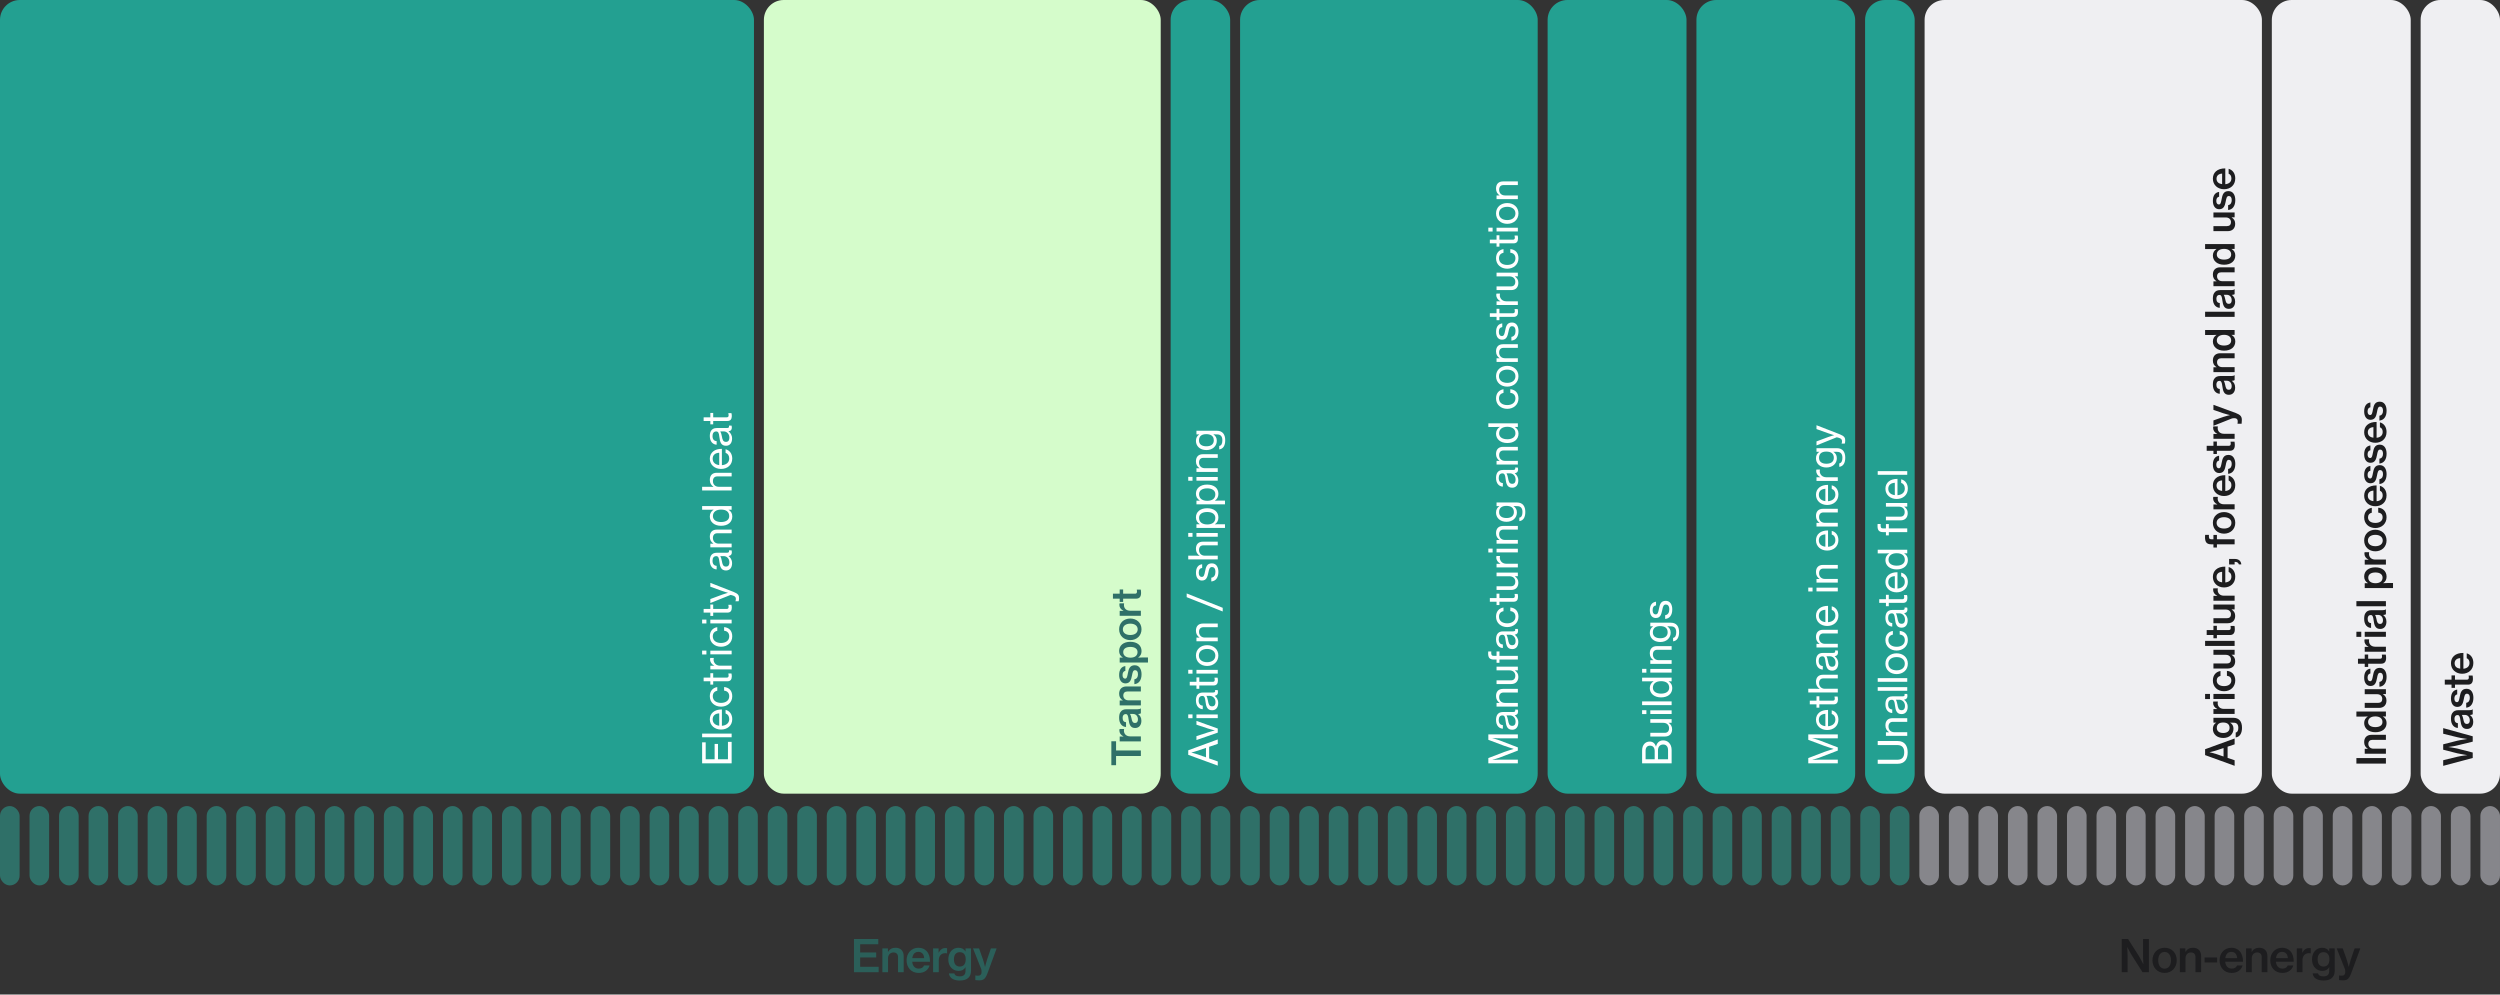 <?xml version="1.0" encoding="UTF-8"?> <svg xmlns="http://www.w3.org/2000/svg" width="1008" height="401" viewBox="0 0 1008 401" fill="none"><rect x="0" y="0" width="1008" height="401" fill="#333333" stroke="none"/><rect width="304" height="320" rx="8" fill="#23A091"></rect><rect x="308" width="160" height="320" rx="8" fill="#D5FCCB"></rect><rect x="472" width="24" height="320" rx="8" fill="#23A091"></rect><rect x="500" width="120" height="320" rx="8" fill="#23A091"></rect><rect x="624" width="56" height="320" rx="8" fill="#23A091"></rect><rect x="684" width="64" height="320" rx="8" fill="#23A091"></rect><rect x="752" width="20" height="320" rx="8" fill="#23A091"></rect><rect x="776" width="136" height="320" rx="8" fill="#EFEFF2"></rect><rect x="916" width="56" height="320" rx="8" fill="#EFEFF2"></rect><rect x="976" width="32" height="320" rx="8" fill="#EFEFF2"></rect><path d="M295 307.768L283.096 307.768L283.096 299.304L284.536 299.304L284.536 306.136L288.136 306.136L288.136 299.96L289.496 299.96L289.496 306.136L293.512 306.136L293.512 299.128L295 299.128L295 307.768ZM295 297.272L283.096 297.272L283.096 295.784L295 295.784L295 297.272ZM295.24 289.967C295.24 292.607 293.224 294.159 290.712 294.159C288.216 294.159 286.2 292.527 286.2 290.047C286.2 288.767 286.696 287.791 287.528 287.103C288.376 286.399 289.592 286.047 291.064 286.047L291.064 292.639C292.744 292.511 294.024 291.615 294.024 289.951C294.024 288.751 293.464 287.951 292.552 287.679L292.552 286.223C294.152 286.607 295.24 287.983 295.24 289.967ZM287.352 290.047C287.352 291.583 288.472 292.431 289.992 292.607L289.992 287.631C288.328 287.711 287.352 288.559 287.352 290.047ZM295.24 280.732C295.24 283.292 293.224 284.924 290.712 284.924C288.216 284.924 286.2 283.292 286.2 280.732C286.2 278.668 287.352 277.324 289.208 277.02L289.208 278.508C288.072 278.716 287.4 279.468 287.4 280.732C287.4 282.492 288.856 283.404 290.712 283.404C292.568 283.404 294.024 282.492 294.024 280.732C294.024 279.388 293.24 278.588 291.96 278.476L291.96 277.004C294.024 277.196 295.24 278.54 295.24 280.732ZM287.56 276.035L286.408 276.035L286.408 274.691L283.704 274.691L283.704 273.219L286.408 273.219L286.408 271.443L287.56 271.443L287.56 273.219L292.984 273.219C293.608 273.219 293.784 272.899 293.784 272.339C293.784 272.083 293.72 271.763 293.672 271.587L293.672 271.539L294.92 271.539C295.016 271.939 295.064 272.339 295.064 272.739C295.048 273.891 294.584 274.691 293.32 274.691L287.56 274.691L287.56 276.035ZM286.408 268.426L287.96 268.426L287.96 268.378C286.952 267.85 286.296 266.986 286.296 265.834C286.296 265.594 286.328 265.466 286.392 265.29L287.8 265.29L287.8 265.338C287.736 265.546 287.72 265.69 287.72 265.946C287.72 267.274 288.728 268.41 290.328 268.41L295 268.41L295 269.898L286.408 269.898L286.408 268.426ZM284.824 263.867L283.096 263.867L283.096 262.315L284.824 262.315L284.824 263.867ZM295 263.835L286.408 263.835L286.408 262.347L295 262.347L295 263.835ZM295.24 256.576C295.24 259.136 293.224 260.768 290.712 260.768C288.216 260.768 286.2 259.136 286.2 256.576C286.2 254.512 287.352 253.168 289.208 252.864L289.208 254.352C288.072 254.56 287.4 255.312 287.4 256.576C287.4 258.336 288.856 259.248 290.712 259.248C292.568 259.248 294.024 258.336 294.024 256.576C294.024 255.232 293.24 254.432 291.96 254.32L291.96 252.848C294.024 253.04 295.24 254.384 295.24 256.576ZM284.824 251.383L283.096 251.383L283.096 249.831L284.824 249.831L284.824 251.383ZM295 251.351L286.408 251.351L286.408 249.863L295 249.863L295 251.351ZM287.56 248.348L286.408 248.348L286.408 247.004L283.704 247.004L283.704 245.532L286.408 245.532L286.408 243.756L287.56 243.756L287.56 245.532L292.984 245.532C293.608 245.532 293.784 245.212 293.784 244.652C293.784 244.396 293.72 244.076 293.672 243.9L293.672 243.852L294.92 243.852C295.016 244.252 295.064 244.652 295.064 245.052C295.048 246.204 294.584 247.004 293.32 247.004L287.56 247.004L287.56 248.348ZM297.992 241.154C297.992 241.65 297.928 242.178 297.816 242.418L296.536 242.418L296.536 242.354C296.648 242.178 296.696 241.826 296.696 241.458C296.696 240.866 296.472 240.482 295.656 240.178C295.64 240.178 294.648 239.826 294.568 239.874L286.408 243.154L286.408 241.538L291.176 239.762C291.672 239.586 292.232 239.41 292.696 239.266C292.968 239.186 293.24 239.122 293.496 239.042L293.496 239.01C293.24 238.93 292.968 238.85 292.696 238.77C292.232 238.626 291.672 238.45 291.176 238.274L286.408 236.562L286.408 235.01L295.784 238.658C297.592 239.394 297.992 240.018 297.992 241.154ZM295.176 227.103C295.176 228.735 294.376 230.015 292.728 230.015C290.728 230.015 290.28 228.543 290.024 226.319C289.896 225.039 289.656 224.239 288.792 224.239C287.848 224.239 287.288 224.879 287.288 226.079C287.288 227.439 287.928 228.095 288.952 228.143L288.952 229.583C287.496 229.535 286.2 228.399 286.2 226.095C286.2 225.279 286.344 224.575 286.664 224.015C287.096 223.295 287.848 222.863 289 222.863L293.016 222.863C293.704 222.863 294.088 222.703 293.912 221.951L293.912 221.887L294.952 221.887C295.016 222.095 295.08 222.319 295.08 222.687C295.08 223.599 294.648 224.031 293.736 224.207L293.736 224.223C294.488 224.767 295.176 225.663 295.176 227.103ZM294.088 226.735C294.088 225.023 292.808 224.223 291.832 224.223L290.424 224.223C290.696 224.655 290.904 225.407 291.032 226.111C291.288 227.519 291.512 228.447 292.712 228.447C293.816 228.447 294.088 227.599 294.088 226.735ZM286.408 219.207L287.624 219.207L287.624 219.159C286.744 218.535 286.2 217.703 286.2 216.439C286.2 214.631 287.192 213.543 289 213.543L295 213.543L295 215.015L289.176 215.015C288.072 215.015 287.448 215.735 287.448 216.903C287.448 218.247 288.392 219.191 289.768 219.191L295 219.191L295 220.679L286.408 220.679L286.408 219.207ZM295.256 208.21C295.256 210.53 293.496 212.002 290.728 212.002C287.912 212.002 286.2 210.37 286.2 208.242C286.2 207.026 286.808 206.082 287.72 205.522L287.72 205.49C287.336 205.538 286.712 205.538 286.136 205.538L283.096 205.538L283.096 204.05L295 204.05L295 205.522L293.768 205.522L293.768 205.554C294.712 206.114 295.256 206.994 295.256 208.21ZM294.024 208.098C294.024 206.258 292.616 205.458 290.744 205.458C288.808 205.458 287.448 206.37 287.448 208.098C287.448 209.682 288.856 210.482 290.744 210.482C292.616 210.482 294.024 209.682 294.024 208.098ZM286.216 196.269C286.648 196.269 287.224 196.301 287.656 196.317L287.656 196.269C286.744 195.629 286.2 194.781 286.2 193.517C286.2 191.709 287.192 190.621 289 190.621L295 190.621L295 192.093L289.176 192.093C288.072 192.093 287.448 192.813 287.448 193.981C287.448 195.325 288.392 196.269 289.768 196.269L295 196.269L295 197.757L283.096 197.757L283.096 196.269L286.216 196.269ZM295.24 184.889C295.24 187.529 293.224 189.081 290.712 189.081C288.216 189.081 286.2 187.449 286.2 184.969C286.2 183.689 286.696 182.713 287.528 182.025C288.376 181.321 289.592 180.969 291.064 180.969L291.064 187.561C292.744 187.433 294.024 186.537 294.024 184.873C294.024 183.673 293.464 182.873 292.552 182.601L292.552 181.145C294.152 181.529 295.24 182.905 295.24 184.889ZM287.352 184.969C287.352 186.505 288.472 187.353 289.992 187.529L289.992 182.553C288.328 182.633 287.352 183.481 287.352 184.969ZM295.176 176.822C295.176 178.454 294.376 179.734 292.728 179.734C290.728 179.734 290.28 178.262 290.024 176.038C289.896 174.758 289.656 173.958 288.792 173.958C287.848 173.958 287.288 174.598 287.288 175.798C287.288 177.158 287.928 177.814 288.952 177.862L288.952 179.302C287.496 179.254 286.2 178.118 286.2 175.814C286.2 174.998 286.344 174.294 286.664 173.734C287.096 173.014 287.848 172.582 289 172.582L293.016 172.582C293.704 172.582 294.088 172.422 293.912 171.67L293.912 171.606L294.952 171.606C295.016 171.814 295.08 172.038 295.08 172.406C295.08 173.318 294.648 173.75 293.736 173.926L293.736 173.942C294.488 174.486 295.176 175.382 295.176 176.822ZM294.088 176.454C294.088 174.742 292.808 173.942 291.832 173.942L290.424 173.942C290.696 174.374 290.904 175.126 291.032 175.83C291.288 177.238 291.512 178.166 292.712 178.166C293.816 178.166 294.088 177.318 294.088 176.454ZM287.56 171.082L286.408 171.082L286.408 169.738L283.704 169.738L283.704 168.266L286.408 168.266L286.408 166.49L287.56 166.49L287.56 168.266L292.984 168.266C293.608 168.266 293.784 167.946 293.784 167.386C293.784 167.13 293.72 166.81 293.672 166.634L293.672 166.586L294.92 166.586C295.016 166.986 295.064 167.386 295.064 167.786C295.048 168.938 294.584 169.738 293.32 169.738L287.56 169.738L287.56 171.082Z" fill="white"></path><path d="M450 308.536L448.096 308.536L448.096 298.872L450 298.872L450 302.6L460 302.6L460 304.824L450 304.824L450 308.536ZM451.456 296.971L452.992 296.971L452.992 296.923C451.888 296.379 451.328 295.563 451.328 294.475C451.328 294.235 451.36 294.043 451.408 293.931L453.232 293.931L453.232 293.995C453.184 294.171 453.168 294.347 453.168 294.555C453.152 295.899 454.064 296.907 455.712 296.907L460 296.907L460 298.939L451.456 298.939L451.456 296.971ZM460 285.645L460 287.613C459.808 287.757 459.472 287.853 458.896 287.901L458.896 287.933C459.648 288.493 460.208 289.261 460.208 290.621C460.208 292.285 459.344 293.533 457.68 293.533C455.744 293.533 455.296 292.061 455.04 290.029C454.864 288.621 454.64 287.917 453.872 287.917C453.12 287.917 452.64 288.429 452.64 289.453C452.64 290.605 453.168 291.149 454.016 291.197L454.016 293.117C452.56 293.069 451.232 291.885 451.232 289.469C451.232 288.493 451.36 287.741 451.728 287.181C452.224 286.365 453.024 285.965 454.16 285.965L458.656 285.965C459.36 285.965 459.728 285.837 459.856 285.645L460 285.645ZM458.816 290.029C458.816 288.637 457.856 287.869 456.896 287.869L455.632 287.869C455.888 288.269 456.064 288.909 456.192 289.533C456.432 290.797 456.688 291.501 457.632 291.501C458.544 291.501 458.816 290.813 458.816 290.029ZM451.456 282.423L452.704 282.423L452.704 282.375C451.744 281.815 451.232 280.935 451.232 279.719C451.232 277.863 452.352 276.775 454.208 276.775L460 276.775L460 278.807L454.544 278.807C453.52 278.807 452.912 279.399 452.912 280.439C452.912 281.575 453.776 282.375 454.992 282.375L460 282.375L460 284.407L451.456 284.407L451.456 282.423ZM460.272 271.881C460.272 274.329 459.104 275.721 457.376 275.849L457.376 273.897C458.4 273.721 458.832 272.953 458.832 271.865C458.832 270.729 458.352 270.217 457.664 270.217C456.816 270.217 456.656 271.097 456.4 272.425C456.096 274.025 455.68 275.545 453.776 275.545C452.16 275.545 451.232 274.169 451.232 272.169C451.232 269.881 452.256 268.761 453.744 268.553L453.744 270.489C452.992 270.633 452.608 271.209 452.608 272.185C452.608 273.145 453.04 273.625 453.632 273.625C454.4 273.625 454.512 272.729 454.768 271.449C455.072 269.833 455.44 268.233 457.536 268.233C459.328 268.233 460.272 269.769 460.272 271.881ZM462.864 267.125L451.456 267.125L451.456 265.157L452.72 265.157L452.72 265.109C451.744 264.485 451.232 263.669 451.232 262.453C451.232 260.229 453.008 258.773 455.744 258.773C458.496 258.773 460.272 260.213 460.272 262.517C460.272 263.669 459.792 264.581 458.912 265.109L458.912 265.157C459.232 265.109 459.76 265.093 460.576 265.093L462.864 265.093L462.864 267.125ZM458.656 262.901C458.656 261.557 457.472 260.837 455.792 260.837C454.08 260.837 452.88 261.525 452.88 262.917C452.88 264.453 454.176 265.173 455.792 265.173C457.392 265.173 458.656 264.469 458.656 262.901ZM460.256 253.728C460.256 256.368 458.256 258.096 455.744 258.096C453.184 258.096 451.232 256.368 451.232 253.728C451.232 251.088 453.184 249.392 455.744 249.392C458.256 249.392 460.256 251.088 460.256 253.728ZM458.72 253.744C458.72 252.272 457.456 251.456 455.744 251.456C454.016 251.456 452.736 252.272 452.736 253.744C452.736 255.248 454.016 256.032 455.744 256.032C457.456 256.032 458.72 255.248 458.72 253.744ZM451.456 246.313L452.992 246.313L452.992 246.265C451.888 245.721 451.328 244.905 451.328 243.817C451.328 243.577 451.36 243.385 451.408 243.273L453.232 243.273L453.232 243.337C453.184 243.513 453.168 243.689 453.168 243.897C453.152 245.241 454.064 246.249 455.712 246.249L460 246.249L460 248.281L451.456 248.281L451.456 246.313ZM452.848 242.691L451.456 242.691L451.456 241.379L448.736 241.379L448.736 239.379L451.456 239.379L451.456 237.667L452.848 237.667L452.848 239.379L457.632 239.379C458.256 239.379 458.432 239.043 458.432 238.467C458.432 238.259 458.416 237.987 458.368 237.811L458.368 237.715L459.952 237.715C460.016 238.051 460.08 238.499 460.08 239.059C460.08 240.435 459.568 241.379 458.08 241.379L452.848 241.379L452.848 242.691Z" fill="#2F7068"></path><path d="M491 308.696L479.096 304.344L479.096 302.52L491 298.136L491 299.928L487.528 301.112L487.528 305.8L491 307.016L491 308.696ZM482.92 304.184L486.248 305.352L486.248 301.544L482.92 302.68C482.344 302.888 481.72 303.064 481.224 303.192C480.952 303.272 480.664 303.336 480.392 303.4L480.392 303.448C480.664 303.528 480.952 303.592 481.24 303.672C481.736 303.816 482.36 303.992 482.92 304.184ZM491 295.397L482.408 298.389L482.408 296.805L487.048 295.301C487.624 295.125 488.296 294.917 488.856 294.773C489.176 294.693 489.48 294.597 489.784 294.517L489.784 294.485C489.48 294.421 489.176 294.341 488.856 294.261C488.296 294.117 487.624 293.925 487.048 293.733L482.408 292.197L482.408 290.661L491 293.749L491 295.397ZM480.824 289.586L479.096 289.586L479.096 288.034L480.824 288.034L480.824 289.586ZM491 289.554L482.408 289.554L482.408 288.066L491 288.066L491 289.554ZM491.176 283.463C491.176 285.095 490.376 286.375 488.728 286.375C486.728 286.375 486.28 284.903 486.024 282.679C485.896 281.399 485.656 280.599 484.792 280.599C483.848 280.599 483.288 281.239 483.288 282.439C483.288 283.799 483.928 284.455 484.952 284.503L484.952 285.943C483.496 285.895 482.2 284.759 482.2 282.455C482.2 281.639 482.344 280.935 482.664 280.375C483.096 279.655 483.848 279.223 485 279.223L489.016 279.223C489.704 279.223 490.088 279.063 489.912 278.311L489.912 278.247L490.952 278.247C491.016 278.455 491.08 278.679 491.08 279.047C491.08 279.959 490.648 280.391 489.736 280.567L489.736 280.583C490.488 281.127 491.176 282.023 491.176 283.463ZM490.088 283.095C490.088 281.383 488.808 280.583 487.832 280.583L486.424 280.583C486.696 281.015 486.904 281.767 487.032 282.471C487.288 283.879 487.512 284.807 488.712 284.807C489.816 284.807 490.088 283.959 490.088 283.095ZM483.56 277.723L482.408 277.723L482.408 276.379L479.704 276.379L479.704 274.907L482.408 274.907L482.408 273.131L483.56 273.131L483.56 274.907L488.984 274.907C489.608 274.907 489.784 274.587 489.784 274.027C489.784 273.771 489.72 273.451 489.672 273.275L489.672 273.227L490.92 273.227C491.016 273.627 491.064 274.027 491.064 274.427C491.048 275.579 490.584 276.379 489.32 276.379L483.56 276.379L483.56 277.723ZM480.824 271.617L479.096 271.617L479.096 270.065L480.824 270.065L480.824 271.617ZM491 271.585L482.408 271.585L482.408 270.097L491 270.097L491 271.585ZM491.24 264.31C491.24 266.902 489.224 268.518 486.712 268.518C484.216 268.518 482.2 266.902 482.2 264.31C482.2 261.718 484.216 260.134 486.712 260.134C489.224 260.134 491.24 261.718 491.24 264.31ZM490.024 264.326C490.024 262.566 488.568 261.654 486.712 261.654C484.856 261.654 483.384 262.566 483.384 264.326C483.384 266.086 484.856 266.998 486.712 266.998C488.568 266.998 490.024 266.086 490.024 264.326ZM482.408 257.082L483.624 257.082L483.624 257.034C482.744 256.41 482.2 255.578 482.2 254.314C482.2 252.506 483.192 251.418 485 251.418L491 251.418L491 252.89L485.176 252.89C484.072 252.89 483.448 253.61 483.448 254.778C483.448 256.122 484.392 257.066 485.768 257.066L491 257.066L491 258.554L482.408 258.554L482.408 257.082ZM493 246.555L478.472 240.779L478.472 239.275L493 245.067L493 246.555ZM491.256 230.602C491.256 232.986 490.136 234.314 488.392 234.442L488.392 232.938C489.624 232.762 490.056 231.786 490.056 230.57C490.056 229.21 489.464 228.634 488.696 228.634C487.752 228.634 487.512 229.354 487.208 230.874C486.856 232.554 486.504 234.074 484.616 234.074C483.144 234.074 482.216 232.922 482.216 230.922C482.216 228.762 483.224 227.69 484.712 227.498L484.712 228.986C483.816 229.114 483.336 229.722 483.336 230.954C483.336 232.122 483.88 232.618 484.536 232.618C485.448 232.618 485.592 231.786 485.896 230.33C486.232 228.618 486.616 227.146 488.616 227.146C490.36 227.146 491.256 228.586 491.256 230.602ZM482.216 224.05C482.648 224.05 483.224 224.082 483.656 224.098L483.656 224.05C482.744 223.41 482.2 222.562 482.2 221.298C482.2 219.49 483.192 218.402 485 218.402L491 218.402L491 219.874L485.176 219.874C484.072 219.874 483.448 220.594 483.448 221.762C483.448 223.106 484.392 224.05 485.768 224.05L491 224.05L491 225.538L479.096 225.538L479.096 224.05L482.216 224.05ZM480.824 216.43L479.096 216.43L479.096 214.878L480.824 214.878L480.824 216.43ZM491 216.398L482.408 216.398L482.408 214.91L491 214.91L491 216.398ZM493.912 212.867L482.408 212.867L482.408 211.395L483.752 211.395L483.752 211.347C482.776 210.707 482.2 209.843 482.2 208.611C482.2 206.435 483.912 204.915 486.728 204.915C489.48 204.915 491.256 206.339 491.256 208.659C491.256 209.827 490.776 210.771 489.864 211.363L489.864 211.411C490.168 211.395 490.648 211.379 491.304 211.379L493.912 211.379L493.912 212.867ZM490.024 208.819C490.024 207.235 488.632 206.435 486.76 206.435C484.872 206.435 483.464 207.203 483.464 208.803C483.464 210.627 484.92 211.459 486.76 211.459C488.568 211.459 490.024 210.723 490.024 208.819ZM493.912 203.335L482.408 203.335L482.408 201.863L483.752 201.863L483.752 201.815C482.776 201.175 482.2 200.311 482.2 199.079C482.2 196.903 483.912 195.383 486.728 195.383C489.48 195.383 491.256 196.807 491.256 199.127C491.256 200.295 490.776 201.239 489.864 201.831L489.864 201.879C490.168 201.863 490.648 201.847 491.304 201.847L493.912 201.847L493.912 203.335ZM490.024 199.287C490.024 197.703 488.632 196.903 486.76 196.903C484.872 196.903 483.464 197.671 483.464 199.271C483.464 201.095 484.92 201.927 486.76 201.927C488.568 201.927 490.024 201.191 490.024 199.287ZM480.824 193.836L479.096 193.836L479.096 192.284L480.824 192.284L480.824 193.836ZM491 193.804L482.408 193.804L482.408 192.316L491 192.316L491 193.804ZM482.408 188.801L483.624 188.801L483.624 188.753C482.744 188.129 482.2 187.297 482.2 186.033C482.2 184.225 483.192 183.137 485 183.137L491 183.137L491 184.609L485.176 184.609C484.072 184.609 483.448 185.329 483.448 186.497C483.448 187.841 484.392 188.785 485.768 188.785L491 188.785L491 190.273L482.408 190.273L482.408 188.801ZM494.008 177.5C494.008 179.756 493.128 181.02 491.592 181.196L491.592 179.804C492.488 179.676 492.856 178.812 492.856 177.532C492.856 175.996 492.184 175.148 490.712 175.148L490.472 175.148C489.976 175.148 489.512 175.132 489.24 175.116L489.24 175.148C490.088 175.74 490.616 176.492 490.616 177.708C490.616 179.9 488.904 181.468 486.408 181.468C483.768 181.468 482.2 179.804 482.2 177.788C482.2 176.556 482.664 175.74 483.544 175.18L483.544 175.148L482.408 175.148L482.408 173.676L490.648 173.676C491.8 173.676 492.632 174.06 493.192 174.716C493.752 175.404 494.008 176.348 494.008 177.5ZM489.4 177.564C489.4 175.692 488.088 175.052 486.344 175.052C484.536 175.052 483.432 175.852 483.432 177.58C483.432 179.164 484.616 179.948 486.424 179.948C488.264 179.948 489.4 179.116 489.4 177.564Z" fill="white"></path><path d="M612 307.768L600.096 307.768L600.096 305.656L606.56 303.176C607.216 302.936 608.144 302.632 608.912 302.392C609.36 302.248 609.824 302.12 610.288 301.976L610.288 301.944C609.824 301.8 609.36 301.656 608.912 301.512C608.144 301.272 607.216 300.968 606.56 300.728L600.096 298.296L600.096 296.12L612 296.12L612 297.688L604.8 297.688C604.272 297.688 603.52 297.688 602.88 297.64C602.512 297.624 602.144 297.608 601.744 297.592L601.744 297.624L602.752 297.912C603.312 298.088 604 298.28 604.464 298.456L612 301.352L612 302.632L604.464 305.528C604 305.704 603.312 305.896 602.752 306.072L601.744 306.36L601.744 306.392C602.144 306.376 602.512 306.36 602.88 306.344C603.52 306.328 604.272 306.296 604.8 306.296L612 306.296L612 307.768ZM612.176 291.322C612.176 292.954 611.376 294.234 609.728 294.234C607.728 294.234 607.28 292.762 607.024 290.538C606.896 289.258 606.656 288.458 605.792 288.458C604.848 288.458 604.288 289.098 604.288 290.298C604.288 291.658 604.928 292.314 605.952 292.362L605.952 293.802C604.496 293.754 603.2 292.618 603.2 290.314C603.2 289.498 603.344 288.794 603.664 288.234C604.096 287.514 604.848 287.082 606 287.082L610.016 287.082C610.704 287.082 611.088 286.922 610.912 286.17L610.912 286.106L611.952 286.106C612.016 286.314 612.08 286.538 612.08 286.906C612.08 287.818 611.648 288.25 610.736 288.426L610.736 288.442C611.488 288.986 612.176 289.882 612.176 291.322ZM611.088 290.954C611.088 289.242 609.808 288.442 608.832 288.442L607.424 288.442C607.696 288.874 607.904 289.626 608.032 290.33C608.288 291.738 608.512 292.666 609.712 292.666C610.816 292.666 611.088 291.818 611.088 290.954ZM603.408 283.426L604.624 283.426L604.624 283.378C603.744 282.754 603.2 281.922 603.2 280.658C603.2 278.85 604.192 277.762 606 277.762L612 277.762L612 279.234L606.176 279.234C605.072 279.234 604.448 279.954 604.448 281.122C604.448 282.466 605.392 283.41 606.768 283.41L612 283.41L612 284.898L603.408 284.898L603.408 283.426ZM612 268.797L612 270.269L610.8 270.269L610.8 270.301C611.648 270.925 612.192 271.661 612.192 272.893C612.192 274.685 611.136 275.805 609.328 275.805L603.408 275.805L603.408 274.317L609.248 274.317C610.336 274.317 610.976 273.645 610.976 272.445C610.976 271.117 609.984 270.285 608.64 270.285L603.408 270.285L603.408 268.797L612 268.797ZM604.576 267.254L603.408 267.254L603.408 265.926L602.224 265.926C601.44 265.926 600.864 265.718 600.512 265.318C600.144 264.886 600.016 264.262 600.016 263.43C600.016 263.19 600.032 262.934 600.048 262.662L601.28 262.662C601.2 264.07 601.392 264.438 602.288 264.438L603.408 264.438L603.408 262.678L604.576 262.678L604.576 264.438L612 264.438L612 265.926L604.576 265.926L604.576 267.254ZM612.176 258.807C612.176 260.439 611.376 261.719 609.728 261.719C607.728 261.719 607.28 260.247 607.024 258.023C606.896 256.743 606.656 255.943 605.792 255.943C604.848 255.943 604.288 256.583 604.288 257.783C604.288 259.143 604.928 259.799 605.952 259.847L605.952 261.287C604.496 261.239 603.2 260.103 603.2 257.799C603.2 256.983 603.344 256.279 603.664 255.719C604.096 254.999 604.848 254.567 606 254.567L610.016 254.567C610.704 254.567 611.088 254.407 610.912 253.655L610.912 253.591L611.952 253.591C612.016 253.799 612.08 254.023 612.08 254.391C612.08 255.303 611.648 255.735 610.736 255.911L610.736 255.927C611.488 256.471 612.176 257.367 612.176 258.807ZM611.088 258.439C611.088 256.727 609.808 255.927 608.832 255.927L607.424 255.927C607.696 256.359 607.904 257.111 608.032 257.815C608.288 259.223 608.512 260.151 609.712 260.151C610.816 260.151 611.088 259.303 611.088 258.439ZM612.24 248.654C612.24 251.214 610.224 252.846 607.712 252.846C605.216 252.846 603.2 251.214 603.2 248.654C603.2 246.59 604.352 245.246 606.208 244.942L606.208 246.43C605.072 246.638 604.4 247.39 604.4 248.654C604.4 250.414 605.856 251.326 607.712 251.326C609.568 251.326 611.024 250.414 611.024 248.654C611.024 247.31 610.24 246.51 608.96 246.398L608.96 244.926C611.024 245.118 612.24 246.462 612.24 248.654ZM604.56 243.957L603.408 243.957L603.408 242.613L600.704 242.613L600.704 241.141L603.408 241.141L603.408 239.365L604.56 239.365L604.56 241.141L609.984 241.141C610.608 241.141 610.784 240.821 610.784 240.261C610.784 240.005 610.72 239.685 610.672 239.509L610.672 239.461L611.92 239.461C612.016 239.861 612.064 240.261 612.064 240.661C612.048 241.813 611.584 242.613 610.32 242.613L604.56 242.613L604.56 243.957ZM612 230.86L612 232.332L610.8 232.332L610.8 232.364C611.648 232.988 612.192 233.724 612.192 234.956C612.192 236.748 611.136 237.868 609.328 237.868L603.408 237.868L603.408 236.38L609.248 236.38C610.336 236.38 610.976 235.708 610.976 234.508C610.976 233.18 609.984 232.348 608.64 232.348L603.408 232.348L603.408 230.86L612 230.86ZM603.408 227.316L604.96 227.316L604.96 227.268C603.952 226.74 603.296 225.876 603.296 224.724C603.296 224.484 603.328 224.356 603.392 224.18L604.8 224.18L604.8 224.228C604.736 224.436 604.72 224.58 604.72 224.836C604.72 226.164 605.728 227.3 607.328 227.3L612 227.3L612 228.788L603.408 228.788L603.408 227.316ZM601.824 222.758L600.096 222.758L600.096 221.206L601.824 221.206L601.824 222.758ZM612 222.726L603.408 222.726L603.408 221.238L612 221.238L612 222.726ZM603.408 217.723L604.624 217.723L604.624 217.675C603.744 217.051 603.2 216.219 603.2 214.955C603.2 213.147 604.192 212.059 606 212.059L612 212.059L612 213.531L606.176 213.531C605.072 213.531 604.448 214.251 604.448 215.419C604.448 216.763 605.392 217.707 606.768 217.707L612 217.707L612 219.195L603.408 219.195L603.408 217.723ZM615.008 206.422C615.008 208.678 614.128 209.942 612.592 210.118L612.592 208.726C613.488 208.598 613.856 207.734 613.856 206.454C613.856 204.918 613.184 204.07 611.712 204.07L611.472 204.07C610.976 204.07 610.512 204.054 610.24 204.038L610.24 204.07C611.088 204.662 611.616 205.414 611.616 206.63C611.616 208.822 609.904 210.39 607.408 210.39C604.768 210.39 603.2 208.726 603.2 206.71C603.2 205.478 603.664 204.662 604.544 204.102L604.544 204.07L603.408 204.07L603.408 202.598L611.648 202.598C612.8 202.598 613.632 202.982 614.192 203.638C614.752 204.326 615.008 205.27 615.008 206.422ZM610.4 206.486C610.4 204.614 609.088 203.974 607.344 203.974C605.536 203.974 604.432 204.774 604.432 206.502C604.432 208.086 605.616 208.87 607.424 208.87C609.264 208.87 610.4 208.038 610.4 206.486ZM612.176 193.728C612.176 195.36 611.376 196.64 609.728 196.64C607.728 196.64 607.28 195.168 607.024 192.944C606.896 191.664 606.656 190.864 605.792 190.864C604.848 190.864 604.288 191.504 604.288 192.704C604.288 194.064 604.928 194.72 605.952 194.768L605.952 196.208C604.496 196.16 603.2 195.024 603.2 192.72C603.2 191.904 603.344 191.2 603.664 190.64C604.096 189.92 604.848 189.488 606 189.488L610.016 189.488C610.704 189.488 611.088 189.328 610.912 188.576L610.912 188.512L611.952 188.512C612.016 188.72 612.08 188.944 612.08 189.312C612.08 190.224 611.648 190.656 610.736 190.832L610.736 190.848C611.488 191.392 612.176 192.288 612.176 193.728ZM611.088 193.36C611.088 191.648 609.808 190.848 608.832 190.848L607.424 190.848C607.696 191.28 607.904 192.032 608.032 192.736C608.288 194.144 608.512 195.072 609.712 195.072C610.816 195.072 611.088 194.224 611.088 193.36ZM603.408 185.832L604.624 185.832L604.624 185.784C603.744 185.16 603.2 184.328 603.2 183.064C603.2 181.256 604.192 180.168 606 180.168L612 180.168L612 181.64L606.176 181.64C605.072 181.64 604.448 182.36 604.448 183.528C604.448 184.872 605.392 185.816 606.768 185.816L612 185.816L612 187.304L603.408 187.304L603.408 185.832ZM612.256 174.835C612.256 177.155 610.496 178.627 607.728 178.627C604.912 178.627 603.2 176.995 603.2 174.867C603.2 173.651 603.808 172.707 604.72 172.147L604.72 172.115C604.336 172.163 603.712 172.163 603.136 172.163L600.096 172.163L600.096 170.675L612 170.675L612 172.147L610.768 172.147L610.768 172.179C611.712 172.739 612.256 173.619 612.256 174.835ZM611.024 174.723C611.024 172.883 609.616 172.083 607.744 172.083C605.808 172.083 604.448 172.995 604.448 174.723C604.448 176.307 605.856 177.107 607.744 177.107C609.616 177.107 611.024 176.307 611.024 174.723ZM612.24 160.654C612.24 163.214 610.224 164.846 607.712 164.846C605.216 164.846 603.2 163.214 603.2 160.654C603.2 158.59 604.352 157.246 606.208 156.942L606.208 158.43C605.072 158.638 604.4 159.39 604.4 160.654C604.4 162.414 605.856 163.326 607.712 163.326C609.568 163.326 611.024 162.414 611.024 160.654C611.024 159.31 610.24 158.51 608.96 158.398L608.96 156.926C611.024 157.118 612.24 158.462 612.24 160.654ZM612.24 151.685C612.24 154.277 610.224 155.893 607.712 155.893C605.216 155.893 603.2 154.277 603.2 151.685C603.2 149.093 605.216 147.509 607.712 147.509C610.224 147.509 612.24 149.093 612.24 151.685ZM611.024 151.701C611.024 149.941 609.568 149.029 607.712 149.029C605.856 149.029 604.384 149.941 604.384 151.701C604.384 153.461 605.856 154.373 607.712 154.373C609.568 154.373 611.024 153.461 611.024 151.701ZM603.408 144.457L604.624 144.457L604.624 144.409C603.744 143.785 603.2 142.953 603.2 141.689C603.2 139.881 604.192 138.793 606 138.793L612 138.793L612 140.265L606.176 140.265C605.072 140.265 604.448 140.985 604.448 142.153C604.448 143.497 605.392 144.441 606.768 144.441L612 144.441L612 145.929L603.408 145.929L603.408 144.457ZM612.256 133.492C612.256 135.876 611.136 137.204 609.392 137.332L609.392 135.828C610.624 135.652 611.056 134.676 611.056 133.46C611.056 132.1 610.464 131.524 609.696 131.524C608.752 131.524 608.512 132.244 608.208 133.764C607.856 135.444 607.504 136.964 605.616 136.964C604.144 136.964 603.216 135.812 603.216 133.812C603.216 131.652 604.224 130.58 605.712 130.388L605.712 131.876C604.816 132.004 604.336 132.612 604.336 133.844C604.336 135.012 604.88 135.508 605.536 135.508C606.448 135.508 606.592 134.676 606.896 133.22C607.232 131.508 607.616 130.036 609.616 130.036C611.36 130.036 612.256 131.476 612.256 133.492ZM604.56 129.113L603.408 129.113L603.408 127.769L600.704 127.769L600.704 126.297L603.408 126.297L603.408 124.521L604.56 124.521L604.56 126.297L609.984 126.297C610.608 126.297 610.784 125.977 610.784 125.417C610.784 125.161 610.72 124.841 610.672 124.665L610.672 124.617L611.92 124.617C612.016 125.017 612.064 125.417 612.064 125.817C612.048 126.969 611.584 127.769 610.32 127.769L604.56 127.769L604.56 129.113ZM603.408 121.504L604.96 121.504L604.96 121.456C603.952 120.928 603.296 120.064 603.296 118.912C603.296 118.672 603.328 118.544 603.392 118.368L604.8 118.368L604.8 118.416C604.736 118.624 604.72 118.768 604.72 119.024C604.72 120.352 605.728 121.488 607.328 121.488L612 121.488L612 122.976L603.408 122.976L603.408 121.504ZM612 109.953L612 111.425L610.8 111.425L610.8 111.457C611.648 112.081 612.192 112.817 612.192 114.049C612.192 115.841 611.136 116.961 609.328 116.961L603.408 116.961L603.408 115.473L609.248 115.473C610.336 115.473 610.976 114.801 610.976 113.601C610.976 112.273 609.984 111.441 608.64 111.441L603.408 111.441L603.408 109.953L612 109.953ZM612.24 104.154C612.24 106.714 610.224 108.346 607.712 108.346C605.216 108.346 603.2 106.714 603.2 104.154C603.2 102.09 604.352 100.746 606.208 100.442L606.208 101.93C605.072 102.138 604.4 102.89 604.4 104.154C604.4 105.914 605.856 106.826 607.712 106.826C609.568 106.826 611.024 105.914 611.024 104.154C611.024 102.81 610.24 102.01 608.96 101.898L608.96 100.426C611.024 100.618 612.24 101.962 612.24 104.154ZM604.56 99.457L603.408 99.457L603.408 98.113L600.704 98.113L600.704 96.641L603.408 96.641L603.408 94.865L604.56 94.865L604.56 96.641L609.984 96.641C610.608 96.641 610.784 96.321 610.784 95.761C610.784 95.505 610.72 95.185 610.672 95.009L610.672 94.961L611.92 94.961C612.016 95.361 612.064 95.761 612.064 96.161C612.048 97.313 611.584 98.113 610.32 98.113L604.56 98.113L604.56 99.457ZM601.824 93.352L600.096 93.352L600.096 91.8L601.824 91.8L601.824 93.352ZM612 93.32L603.408 93.32L603.408 91.832L612 91.832L612 93.32ZM612.24 86.044C612.24 88.636 610.224 90.252 607.712 90.252C605.216 90.252 603.2 88.636 603.2 86.044C603.2 83.453 605.216 81.868 607.712 81.868C610.224 81.868 612.24 83.453 612.24 86.044ZM611.024 86.061C611.024 84.3 609.568 83.388 607.712 83.388C605.856 83.388 604.384 84.3 604.384 86.061C604.384 87.82 605.856 88.733 607.712 88.733C609.568 88.733 611.024 87.82 611.024 86.061ZM603.408 78.817L604.624 78.817L604.624 78.769C603.744 78.144 603.2 77.312 603.2 76.049C603.2 74.24 604.192 73.153 606 73.153L612 73.153L612 74.624L606.176 74.624C605.072 74.624 604.448 75.344 604.448 76.513C604.448 77.856 605.392 78.8 606.768 78.8L612 78.8L612 80.288L603.408 80.288L603.408 78.817Z" fill="white"></path><path d="M674 307.768L662.096 307.768L662.096 302.648C662.096 301.416 662.432 300.472 663.104 299.8C663.616 299.304 664.288 299 665.168 299C666.464 299 667.296 299.736 667.664 301.016L667.712 301.016C668.048 299.56 668.992 298.52 670.576 298.52C671.536 298.52 672.32 298.856 672.896 299.432C673.6 300.12 674 301.128 674 302.408L674 307.768ZM667.168 306.136L667.168 302.872C667.168 301.464 666.496 300.648 665.28 300.648C664.144 300.648 663.504 301.4 663.504 302.68L663.504 306.136L667.168 306.136ZM672.56 306.136L672.56 302.504C672.56 301.704 672.368 301.112 671.968 300.712C671.632 300.36 671.184 300.184 670.624 300.184C669.2 300.184 668.496 301.192 668.496 302.6L668.496 306.136L672.56 306.136ZM674 289.953L674 291.425L672.8 291.425L672.8 291.457C673.648 292.081 674.192 292.817 674.192 294.049C674.192 295.841 673.136 296.961 671.328 296.961L665.408 296.961L665.408 295.473L671.248 295.473C672.336 295.473 672.976 294.801 672.976 293.601C672.976 292.273 671.984 291.441 670.64 291.441L665.408 291.441L665.408 289.953L674 289.953ZM663.824 287.914L662.096 287.914L662.096 286.362L663.824 286.362L663.824 287.914ZM674 287.882L665.408 287.882L665.408 286.394L674 286.394L674 287.882ZM674 284.303L662.096 284.303L662.096 282.815L674 282.815L674 284.303ZM674.256 277.398C674.256 279.718 672.496 281.19 669.728 281.19C666.912 281.19 665.2 279.558 665.2 277.43C665.2 276.214 665.808 275.27 666.72 274.71L666.72 274.678C666.336 274.726 665.712 274.726 665.136 274.726L662.096 274.726L662.096 273.238L674 273.238L674 274.71L672.768 274.71L672.768 274.742C673.712 275.302 674.256 276.182 674.256 277.398ZM673.024 277.286C673.024 275.446 671.616 274.646 669.744 274.646C667.808 274.646 666.448 275.558 666.448 277.286C666.448 278.87 667.856 279.67 669.744 279.67C671.616 279.67 673.024 278.87 673.024 277.286ZM663.824 271.227L662.096 271.227L662.096 269.675L663.824 269.675L663.824 271.227ZM674 271.195L665.408 271.195L665.408 269.707L674 269.707L674 271.195ZM665.408 266.191L666.624 266.191L666.624 266.143C665.744 265.519 665.2 264.687 665.2 263.423C665.2 261.615 666.192 260.527 668 260.527L674 260.527L674 261.999L668.176 261.999C667.072 261.999 666.448 262.719 666.448 263.887C666.448 265.231 667.392 266.175 668.768 266.175L674 266.175L674 267.663L665.408 267.663L665.408 266.191ZM677.008 254.891C677.008 257.147 676.128 258.411 674.592 258.587L674.592 257.195C675.488 257.067 675.856 256.203 675.856 254.923C675.856 253.387 675.184 252.539 673.712 252.539L673.472 252.539C672.976 252.539 672.512 252.523 672.24 252.507L672.24 252.539C673.088 253.131 673.616 253.883 673.616 255.099C673.616 257.291 671.904 258.859 669.408 258.859C666.768 258.859 665.2 257.195 665.2 255.179C665.2 253.947 665.664 253.131 666.544 252.571L666.544 252.539L665.408 252.539L665.408 251.067L673.648 251.067C674.8 251.067 675.632 251.451 676.192 252.107C676.752 252.795 677.008 253.739 677.008 254.891ZM672.4 254.955C672.4 253.083 671.088 252.443 669.344 252.443C667.536 252.443 666.432 253.243 666.432 254.971C666.432 256.555 667.616 257.339 669.424 257.339C671.264 257.339 672.4 256.507 672.4 254.955ZM674.256 245.711C674.256 248.095 673.136 249.423 671.392 249.551L671.392 248.047C672.624 247.871 673.056 246.895 673.056 245.679C673.056 244.319 672.464 243.743 671.696 243.743C670.752 243.743 670.512 244.463 670.208 245.983C669.856 247.663 669.504 249.183 667.616 249.183C666.144 249.183 665.216 248.031 665.216 246.031C665.216 243.871 666.224 242.799 667.712 242.607L667.712 244.095C666.816 244.223 666.336 244.831 666.336 246.063C666.336 247.231 666.88 247.727 667.536 247.727C668.448 247.727 668.592 246.895 668.896 245.439C669.232 243.727 669.616 242.255 671.616 242.255C673.36 242.255 674.256 243.695 674.256 245.711Z" fill="white"></path><path d="M741 307.768L729.096 307.768L729.096 305.656L735.56 303.176C736.216 302.936 737.144 302.632 737.912 302.392C738.36 302.248 738.824 302.12 739.288 301.976L739.288 301.944C738.824 301.8 738.36 301.656 737.912 301.512C737.144 301.272 736.216 300.968 735.56 300.728L729.096 298.296L729.096 296.12L741 296.12L741 297.688L733.8 297.688C733.272 297.688 732.52 297.688 731.88 297.64C731.512 297.624 731.144 297.608 730.744 297.592L730.744 297.624L731.752 297.912C732.312 298.088 733 298.28 733.464 298.456L741 301.352L741 302.632L733.464 305.528C733 305.704 732.312 305.896 731.752 306.072L730.744 306.36L730.744 306.392C731.144 306.376 731.512 306.36 731.88 306.344C732.52 306.328 733.272 306.296 733.8 306.296L741 306.296L741 307.768ZM741.24 290.154C741.24 292.794 739.224 294.346 736.712 294.346C734.216 294.346 732.2 292.714 732.2 290.234C732.2 288.954 732.696 287.978 733.528 287.29C734.376 286.586 735.592 286.234 737.064 286.234L737.064 292.826C738.744 292.698 740.024 291.802 740.024 290.138C740.024 288.938 739.464 288.138 738.552 287.866L738.552 286.41C740.152 286.794 741.24 288.17 741.24 290.154ZM733.352 290.234C733.352 291.77 734.472 292.618 735.992 292.794L735.992 287.818C734.328 287.898 733.352 288.746 733.352 290.234ZM733.56 285.332L732.408 285.332L732.408 283.988L729.704 283.988L729.704 282.516L732.408 282.516L732.408 280.74L733.56 280.74L733.56 282.516L738.984 282.516C739.608 282.516 739.784 282.196 739.784 281.636C739.784 281.38 739.72 281.06 739.672 280.884L739.672 280.836L740.92 280.836C741.016 281.236 741.064 281.636 741.064 282.036C741.048 283.188 740.584 283.988 739.32 283.988L733.56 283.988L733.56 285.332ZM732.216 277.707C732.648 277.707 733.224 277.739 733.656 277.755L733.656 277.707C732.744 277.067 732.2 276.219 732.2 274.955C732.2 273.147 733.192 272.059 735 272.059L741 272.059L741 273.531L735.176 273.531C734.072 273.531 733.448 274.251 733.448 275.419C733.448 276.763 734.392 277.707 735.768 277.707L741 277.707L741 279.195L729.096 279.195L729.096 277.707L732.216 277.707ZM741.176 267.494C741.176 269.126 740.376 270.406 738.728 270.406C736.728 270.406 736.28 268.934 736.024 266.71C735.896 265.43 735.656 264.63 734.792 264.63C733.848 264.63 733.288 265.27 733.288 266.47C733.288 267.83 733.928 268.486 734.952 268.534L734.952 269.974C733.496 269.926 732.2 268.79 732.2 266.486C732.2 265.67 732.344 264.966 732.664 264.406C733.096 263.686 733.848 263.254 735 263.254L739.016 263.254C739.704 263.254 740.088 263.094 739.912 262.342L739.912 262.278L740.952 262.278C741.016 262.486 741.08 262.71 741.08 263.078C741.08 263.99 740.648 264.422 739.736 264.598L739.736 264.614C740.488 265.158 741.176 266.054 741.176 267.494ZM740.088 267.126C740.088 265.414 738.808 264.614 737.832 264.614L736.424 264.614C736.696 265.046 736.904 265.798 737.032 266.502C737.288 267.91 737.512 268.838 738.712 268.838C739.816 268.838 740.088 267.99 740.088 267.126ZM732.408 259.598L733.624 259.598L733.624 259.55C732.744 258.926 732.2 258.094 732.2 256.83C732.2 255.022 733.192 253.934 735 253.934L741 253.934L741 255.406L735.176 255.406C734.072 255.406 733.448 256.126 733.448 257.294C733.448 258.638 734.392 259.582 735.768 259.582L741 259.582L741 261.07L732.408 261.07L732.408 259.598ZM741.24 248.201C741.24 250.841 739.224 252.393 736.712 252.393C734.216 252.393 732.2 250.761 732.2 248.281C732.2 247.001 732.696 246.025 733.528 245.337C734.376 244.633 735.592 244.281 737.064 244.281L737.064 250.873C738.744 250.745 740.024 249.849 740.024 248.185C740.024 246.985 739.464 246.185 738.552 245.913L738.552 244.457C740.152 244.841 741.24 246.217 741.24 248.201ZM733.352 248.281C733.352 249.817 734.472 250.665 735.992 250.841L735.992 245.865C734.328 245.945 733.352 246.793 733.352 248.281ZM730.824 238.477L729.096 238.477L729.096 236.925L730.824 236.925L730.824 238.477ZM741 238.445L732.408 238.445L732.408 236.957L741 236.957L741 238.445ZM732.408 233.441L733.624 233.441L733.624 233.393C732.744 232.769 732.2 231.937 732.2 230.673C732.2 228.865 733.192 227.777 735 227.777L741 227.777L741 229.249L735.176 229.249C734.072 229.249 733.448 229.969 733.448 231.137C733.448 232.481 734.392 233.425 735.768 233.425L741 233.425L741 234.913L732.408 234.913L732.408 233.441ZM741.24 217.795C741.24 220.435 739.224 221.987 736.712 221.987C734.216 221.987 732.2 220.355 732.2 217.875C732.2 216.595 732.696 215.619 733.528 214.931C734.376 214.227 735.592 213.875 737.064 213.875L737.064 220.467C738.744 220.339 740.024 219.443 740.024 217.779C740.024 216.579 739.464 215.779 738.552 215.507L738.552 214.051C740.152 214.435 741.24 215.811 741.24 217.795ZM733.352 217.875C733.352 219.411 734.472 220.259 735.992 220.435L735.992 215.459C734.328 215.539 733.352 216.387 733.352 217.875ZM732.408 210.816L733.624 210.816L733.624 210.768C732.744 210.144 732.2 209.312 732.2 208.048C732.2 206.24 733.192 205.152 735 205.152L741 205.152L741 206.624L735.176 206.624C734.072 206.624 733.448 207.344 733.448 208.512C733.448 209.856 734.392 210.8 735.768 210.8L741 210.8L741 212.288L732.408 212.288L732.408 210.816ZM741.24 199.42C741.24 202.06 739.224 203.612 736.712 203.612C734.216 203.612 732.2 201.98 732.2 199.5C732.2 198.22 732.696 197.244 733.528 196.556C734.376 195.852 735.592 195.5 737.064 195.5L737.064 202.092C738.744 201.964 740.024 201.068 740.024 199.404C740.024 198.204 739.464 197.404 738.552 197.132L738.552 195.676C740.152 196.06 741.24 197.436 741.24 199.42ZM733.352 199.5C733.352 201.036 734.472 201.884 735.992 202.06L735.992 197.084C734.328 197.164 733.352 198.012 733.352 199.5ZM732.408 192.441L733.96 192.441L733.96 192.393C732.952 191.865 732.296 191.001 732.296 189.849C732.296 189.609 732.328 189.481 732.392 189.305L733.8 189.305L733.8 189.353C733.736 189.561 733.72 189.705 733.72 189.961C733.72 191.289 734.728 192.425 736.328 192.425L741 192.425L741 193.913L732.408 193.913L732.408 192.441ZM744.008 184.531C744.008 186.787 743.128 188.051 741.592 188.227L741.592 186.835C742.488 186.707 742.856 185.843 742.856 184.563C742.856 183.027 742.184 182.179 740.712 182.179L740.472 182.179C739.976 182.179 739.512 182.163 739.24 182.147L739.24 182.179C740.088 182.771 740.616 183.523 740.616 184.739C740.616 186.931 738.904 188.499 736.408 188.499C733.768 188.499 732.2 186.835 732.2 184.819C732.2 183.587 732.664 182.771 733.544 182.211L733.544 182.179L732.408 182.179L732.408 180.707L740.648 180.707C741.8 180.707 742.632 181.091 743.192 181.747C743.752 182.435 744.008 183.379 744.008 184.531ZM739.4 184.595C739.4 182.723 738.088 182.083 736.344 182.083C734.536 182.083 733.432 182.883 733.432 184.611C733.432 186.195 734.616 186.979 736.424 186.979C738.264 186.979 739.4 186.147 739.4 184.595ZM743.992 177.592C743.992 178.088 743.928 178.616 743.816 178.856L742.536 178.856L742.536 178.792C742.648 178.616 742.696 178.264 742.696 177.896C742.696 177.304 742.472 176.92 741.656 176.616C741.64 176.616 740.648 176.264 740.568 176.312L732.408 179.592L732.408 177.976L737.176 176.2C737.672 176.024 738.232 175.848 738.696 175.704C738.968 175.624 739.24 175.56 739.496 175.48L739.496 175.448C739.24 175.368 738.968 175.288 738.696 175.208C738.232 175.064 737.672 174.888 737.176 174.712L732.408 173L732.408 171.448L741.784 175.096C743.592 175.832 743.992 176.456 743.992 177.592Z" fill="white"></path><path d="M769.176 303.368C769.176 306.04 767.992 307.96 765.128 307.96L757.096 307.96L757.096 306.328L764.984 306.328C766.952 306.328 767.784 305.256 767.784 303.336C767.784 301.48 766.952 300.408 764.984 300.408L757.096 300.408L757.096 298.776L765.128 298.776C767.992 298.776 769.176 300.76 769.176 303.368ZM760.408 295.238L761.624 295.238L761.624 295.19C760.744 294.566 760.2 293.734 760.2 292.47C760.2 290.662 761.192 289.574 763 289.574L769 289.574L769 291.046L763.176 291.046C762.072 291.046 761.448 291.766 761.448 292.934C761.448 294.278 762.392 295.222 763.768 295.222L769 295.222L769 296.71L760.408 296.71L760.408 295.238ZM769.176 285.01C769.176 286.642 768.376 287.922 766.728 287.922C764.728 287.922 764.28 286.45 764.024 284.226C763.896 282.946 763.656 282.146 762.792 282.146C761.848 282.146 761.288 282.786 761.288 283.986C761.288 285.346 761.928 286.002 762.952 286.05L762.952 287.49C761.496 287.442 760.2 286.306 760.2 284.002C760.2 283.186 760.344 282.482 760.664 281.922C761.096 281.202 761.848 280.77 763 280.77L767.016 280.77C767.704 280.77 768.088 280.61 767.912 279.858L767.912 279.794L768.952 279.794C769.016 280.002 769.08 280.226 769.08 280.594C769.08 281.506 768.648 281.938 767.736 282.114L767.736 282.13C768.488 282.674 769.176 283.57 769.176 285.01ZM768.088 284.642C768.088 282.93 766.808 282.13 765.832 282.13L764.424 282.13C764.696 282.562 764.904 283.314 765.032 284.018C765.288 285.426 765.512 286.354 766.712 286.354C767.816 286.354 768.088 285.506 768.088 284.642ZM769 278.537L757.096 278.537L757.096 277.049L769 277.049L769 278.537ZM769 274.912L757.096 274.912L757.096 273.424L769 273.424L769 274.912ZM769.24 267.591C769.24 270.183 767.224 271.799 764.712 271.799C762.216 271.799 760.2 270.183 760.2 267.591C760.2 264.999 762.216 263.415 764.712 263.415C767.224 263.415 769.24 264.999 769.24 267.591ZM768.024 267.607C768.024 265.847 766.568 264.935 764.712 264.935C762.856 264.935 761.384 265.847 761.384 267.607C761.384 269.367 762.856 270.279 764.712 270.279C766.568 270.279 768.024 269.367 768.024 267.607ZM769.24 258.107C769.24 260.667 767.224 262.299 764.712 262.299C762.216 262.299 760.2 260.667 760.2 258.107C760.2 256.043 761.352 254.699 763.208 254.395L763.208 255.883C762.072 256.091 761.4 256.843 761.4 258.107C761.4 259.867 762.856 260.779 764.712 260.779C766.568 260.779 768.024 259.867 768.024 258.107C768.024 256.763 767.24 255.963 765.96 255.851L765.96 254.379C768.024 254.571 769.24 255.915 769.24 258.107ZM769.176 250.166C769.176 251.798 768.376 253.078 766.728 253.078C764.728 253.078 764.28 251.606 764.024 249.382C763.896 248.102 763.656 247.302 762.792 247.302C761.848 247.302 761.288 247.942 761.288 249.142C761.288 250.502 761.928 251.158 762.952 251.206L762.952 252.646C761.496 252.598 760.2 251.462 760.2 249.158C760.2 248.342 760.344 247.638 760.664 247.078C761.096 246.358 761.848 245.926 763 245.926L767.016 245.926C767.704 245.926 768.088 245.766 767.912 245.014L767.912 244.95L768.952 244.95C769.016 245.158 769.08 245.382 769.08 245.75C769.08 246.662 768.648 247.094 767.736 247.27L767.736 247.286C768.488 247.83 769.176 248.726 769.176 250.166ZM768.088 249.798C768.088 248.086 766.808 247.286 765.832 247.286L764.424 247.286C764.696 247.718 764.904 248.47 765.032 249.174C765.288 250.582 765.512 251.51 766.712 251.51C767.816 251.51 768.088 250.662 768.088 249.798ZM761.56 244.426L760.408 244.426L760.408 243.082L757.704 243.082L757.704 241.61L760.408 241.61L760.408 239.834L761.56 239.834L761.56 241.61L766.984 241.61C767.608 241.61 767.784 241.29 767.784 240.73C767.784 240.474 767.72 240.154 767.672 239.978L767.672 239.93L768.92 239.93C769.016 240.33 769.064 240.73 769.064 241.13C769.048 242.282 768.584 243.082 767.32 243.082L761.56 243.082L761.56 244.426ZM769.24 234.639C769.24 237.279 767.224 238.831 764.712 238.831C762.216 238.831 760.2 237.199 760.2 234.719C760.2 233.439 760.696 232.463 761.528 231.775C762.376 231.071 763.592 230.719 765.064 230.719L765.064 237.311C766.744 237.183 768.024 236.287 768.024 234.623C768.024 233.423 767.464 232.623 766.552 232.351L766.552 230.895C768.152 231.279 769.24 232.655 769.24 234.639ZM761.352 234.719C761.352 236.255 762.472 237.103 763.992 237.279L763.992 232.303C762.328 232.383 761.352 233.231 761.352 234.719ZM769.256 225.804C769.256 228.124 767.496 229.596 764.728 229.596C761.912 229.596 760.2 227.964 760.2 225.836C760.2 224.62 760.808 223.676 761.72 223.116L761.72 223.084C761.336 223.132 760.712 223.132 760.136 223.132L757.096 223.132L757.096 221.644L769 221.644L769 223.116L767.768 223.116L767.768 223.148C768.712 223.708 769.256 224.588 769.256 225.804ZM768.024 225.692C768.024 223.852 766.616 223.052 764.744 223.052C762.808 223.052 761.448 223.964 761.448 225.692C761.448 227.276 762.856 228.076 764.744 228.076C766.616 228.076 768.024 227.276 768.024 225.692ZM761.576 215.879L760.408 215.879L760.408 214.551L759.224 214.551C758.44 214.551 757.864 214.343 757.512 213.943C757.144 213.511 757.016 212.887 757.016 212.055C757.016 211.815 757.032 211.559 757.048 211.287L758.28 211.287C758.2 212.695 758.392 213.063 759.288 213.063L760.408 213.063L760.408 211.303L761.576 211.303L761.576 213.063L769 213.063L769 214.551L761.576 214.551L761.576 215.879ZM769 202.797L769 204.269L767.8 204.269L767.8 204.301C768.648 204.925 769.192 205.661 769.192 206.893C769.192 208.685 768.136 209.805 766.328 209.805L760.408 209.805L760.408 208.317L766.248 208.317C767.336 208.317 767.976 207.645 767.976 206.445C767.976 205.117 766.984 204.285 765.64 204.285L760.408 204.285L760.408 202.797L769 202.797ZM769.24 196.998C769.24 199.638 767.224 201.19 764.712 201.19C762.216 201.19 760.2 199.558 760.2 197.078C760.2 195.798 760.696 194.822 761.528 194.134C762.376 193.43 763.592 193.078 765.064 193.078L765.064 199.67C766.744 199.542 768.024 198.646 768.024 196.982C768.024 195.782 767.464 194.982 766.552 194.71L766.552 193.254C768.152 193.638 769.24 195.014 769.24 196.998ZM761.352 197.078C761.352 198.614 762.472 199.462 763.992 199.638L763.992 194.662C762.328 194.742 761.352 195.59 761.352 197.078ZM769 191.444L757.096 191.444L757.096 189.956L769 189.956L769 191.444Z" fill="white"></path><path d="M901 308.776L889.096 304.456L889.096 302.088L901 297.752L901 300.12L898.168 301.064L898.168 305.576L901 306.536L901 308.776ZM893.784 304.088L896.536 305.032L896.536 301.608L893.784 302.52C893.08 302.76 892.392 302.936 891.832 303.064C891.512 303.144 891.208 303.208 890.92 303.272L890.92 303.304C891.256 303.384 891.592 303.48 891.928 303.56C892.504 303.704 893.224 303.896 893.784 304.088ZM903.976 293.428C903.976 295.732 903.048 297.124 901.432 297.332L901.432 295.38C902.136 295.236 902.488 294.596 902.488 293.46C902.488 292.084 901.864 291.396 900.616 291.396L900.408 291.396C899.944 291.396 899.528 291.38 899.224 291.364L899.224 291.412C900.072 291.94 900.536 292.676 900.536 293.828C900.536 295.924 898.968 297.556 896.424 297.556C893.864 297.556 892.232 295.988 892.232 293.94C892.232 292.756 892.68 291.908 893.56 291.412L893.56 291.38L892.456 291.38L892.456 289.412L900.44 289.412C901.656 289.412 902.52 289.796 903.112 290.484C903.704 291.188 903.976 292.212 903.976 293.428ZM898.968 293.46C898.968 291.924 897.848 291.316 896.36 291.316C894.824 291.316 893.816 292.004 893.816 293.476C893.816 294.82 894.808 295.54 896.392 295.54C897.976 295.54 898.968 294.804 898.968 293.46ZM892.456 285.885L893.992 285.885L893.992 285.837C892.888 285.293 892.328 284.477 892.328 283.389C892.328 283.149 892.36 282.957 892.408 282.845L894.232 282.845L894.232 282.909C894.184 283.085 894.168 283.261 894.168 283.469C894.152 284.813 895.064 285.821 896.712 285.821L901 285.821L901 287.853L892.456 287.853L892.456 285.885ZM891.064 281.861L889.096 281.861L889.096 279.781L891.064 279.781L891.064 281.861ZM901 281.829L892.456 281.829L892.456 279.797L901 279.797L901 281.829ZM901.256 274.37C901.256 277.01 899.256 278.706 896.744 278.706C894.184 278.706 892.232 277.026 892.232 274.402C892.232 272.226 893.464 270.85 895.304 270.546L895.304 272.53C894.36 272.722 893.784 273.362 893.784 274.386C893.784 275.874 895.016 276.642 896.744 276.642C898.408 276.642 899.672 275.874 899.672 274.386C899.672 273.25 899.032 272.594 897.896 272.482L897.896 270.498C899.88 270.626 901.256 272.082 901.256 274.37ZM901 262.012L901 263.98L899.784 263.98L899.784 264.012C900.728 264.636 901.224 265.372 901.224 266.588C901.224 268.46 900.072 269.548 898.216 269.548L892.456 269.548L892.456 267.516L897.928 267.516C898.952 267.516 899.528 266.94 899.528 265.916C899.528 264.764 898.664 264.028 897.464 264.028L892.456 264.028L892.456 262.012L901 262.012ZM901 260.444L889.096 260.444L889.096 258.396L901 258.396L901 260.444ZM893.848 257.355L892.456 257.355L892.456 256.043L889.736 256.043L889.736 254.043L892.456 254.043L892.456 252.331L893.848 252.331L893.848 254.043L898.632 254.043C899.256 254.043 899.432 253.707 899.432 253.131C899.432 252.923 899.416 252.651 899.368 252.475L899.368 252.379L900.952 252.379C901.016 252.715 901.08 253.163 901.08 253.723C901.08 255.099 900.568 256.043 899.08 256.043L893.848 256.043L893.848 257.355ZM901 243.754L901 245.722L899.784 245.722L899.784 245.754C900.728 246.378 901.224 247.114 901.224 248.33C901.224 250.202 900.072 251.29 898.216 251.29L892.456 251.29L892.456 249.258L897.928 249.258C898.952 249.258 899.528 248.682 899.528 247.658C899.528 246.506 898.664 245.77 897.464 245.77L892.456 245.77L892.456 243.754L901 243.754ZM892.456 240.25L893.992 240.25L893.992 240.202C892.888 239.658 892.328 238.842 892.328 237.754C892.328 237.514 892.36 237.322 892.408 237.21L894.232 237.21L894.232 237.274C894.184 237.45 894.168 237.626 894.168 237.834C894.152 239.178 895.064 240.186 896.712 240.186L901 240.186L901 242.218L892.456 242.218L892.456 240.25ZM901.256 232.508C901.256 235.244 899.256 236.86 896.744 236.86C894.184 236.86 892.232 235.148 892.232 232.62C892.232 231.356 892.664 230.396 893.432 229.676C894.328 228.844 895.64 228.444 897.24 228.46L897.24 234.844C898.712 234.7 899.704 233.916 899.704 232.492C899.704 231.516 899.288 230.876 898.584 230.604L898.584 228.62C900.12 229.052 901.256 230.396 901.256 232.508ZM893.704 232.62C893.704 233.964 894.616 234.636 895.96 234.812L895.96 230.556C894.552 230.636 893.704 231.388 893.704 232.62ZM903.704 227.564L902.712 227.564C902.536 226.94 902.072 226.54 901.096 226.54L901 226.54L901 227.58L898.776 227.58L898.776 225.356L900.984 225.356C902.728 225.356 903.56 226.236 903.704 227.564ZM893.864 220.776L892.456 220.776L892.456 219.464L891.512 219.464C890.664 219.464 890.056 219.24 889.656 218.808C889.224 218.312 889.048 217.544 889.064 216.568C889.064 216.28 889.08 215.976 889.112 215.656L890.632 215.656C890.584 217 890.696 217.432 891.64 217.432L892.456 217.432L892.456 215.672L893.864 215.672L893.864 217.432L901 217.432L901 219.464L893.864 219.464L893.864 220.776ZM901.256 210.804C901.256 213.444 899.256 215.172 896.744 215.172C894.184 215.172 892.232 213.444 892.232 210.804C892.232 208.164 894.184 206.468 896.744 206.468C899.256 206.468 901.256 208.164 901.256 210.804ZM899.72 210.82C899.72 209.348 898.456 208.532 896.744 208.532C895.016 208.532 893.736 209.348 893.736 210.82C893.736 212.324 895.016 213.108 896.744 213.108C898.456 213.108 899.72 212.324 899.72 210.82ZM892.456 203.388L893.992 203.388L893.992 203.34C892.888 202.796 892.328 201.98 892.328 200.892C892.328 200.652 892.36 200.46 892.408 200.348L894.232 200.348L894.232 200.412C894.184 200.588 894.168 200.764 894.168 200.972C894.152 202.316 895.064 203.324 896.712 203.324L901 203.324L901 205.356L892.456 205.356L892.456 203.388ZM901.256 195.647C901.256 198.383 899.256 199.999 896.744 199.999C894.184 199.999 892.232 198.287 892.232 195.759C892.232 194.495 892.664 193.535 893.432 192.815C894.328 191.983 895.64 191.583 897.24 191.599L897.24 197.983C898.712 197.839 899.704 197.055 899.704 195.631C899.704 194.655 899.288 194.015 898.584 193.743L898.584 191.759C900.12 192.191 901.256 193.535 901.256 195.647ZM893.704 195.759C893.704 197.103 894.616 197.775 895.96 197.951L895.96 193.695C894.552 193.775 893.704 194.527 893.704 195.759ZM901.272 187.072C901.272 189.52 900.104 190.912 898.376 191.04L898.376 189.088C899.4 188.912 899.832 188.144 899.832 187.056C899.832 185.92 899.352 185.408 898.664 185.408C897.816 185.408 897.656 186.288 897.4 187.616C897.096 189.216 896.68 190.736 894.776 190.736C893.16 190.736 892.232 189.36 892.232 187.36C892.232 185.072 893.256 183.952 894.744 183.744L894.744 185.68C893.992 185.824 893.608 186.4 893.608 187.376C893.608 188.336 894.04 188.816 894.632 188.816C895.4 188.816 895.512 187.92 895.768 186.64C896.072 185.024 896.44 183.424 898.536 183.424C900.328 183.424 901.272 184.96 901.272 187.072ZM893.848 183.063L892.456 183.063L892.456 181.751L889.736 181.751L889.736 179.751L892.456 179.751L892.456 178.039L893.848 178.039L893.848 179.751L898.632 179.751C899.256 179.751 899.432 179.415 899.432 178.839C899.432 178.631 899.416 178.359 899.368 178.183L899.368 178.087L900.952 178.087C901.016 178.423 901.08 178.871 901.08 179.431C901.08 180.807 900.568 181.751 899.08 181.751L893.848 181.751L893.848 183.063ZM892.456 174.965L893.992 174.965L893.992 174.917C892.888 174.373 892.328 173.557 892.328 172.469C892.328 172.229 892.36 172.037 892.408 171.925L894.232 171.925L894.232 171.989C894.184 172.165 894.168 172.341 894.168 172.549C894.152 173.893 895.064 174.901 896.712 174.901L901 174.901L901 176.933L892.456 176.933L892.456 174.965ZM903.912 169.359C903.912 169.615 903.864 170.703 903.816 170.847L902.168 170.847L902.168 170.735C902.216 170.655 902.248 170.095 902.248 169.887C902.248 169.199 901.992 168.815 901.304 168.639C901.144 168.639 900.36 168.559 899.88 168.735L892.456 171.679L892.456 169.519L896.424 168.111C896.952 167.935 897.624 167.743 898.152 167.615C898.456 167.535 898.776 167.471 899.08 167.391L899.08 167.359C898.76 167.279 898.44 167.199 898.136 167.119C897.608 166.975 896.952 166.799 896.424 166.623L892.456 165.263L892.456 163.215L901.48 166.527C903.368 167.263 903.912 167.935 903.912 169.359ZM901 151.295L901 153.263C900.808 153.407 900.472 153.503 899.896 153.551L899.896 153.583C900.648 154.143 901.208 154.911 901.208 156.271C901.208 157.935 900.344 159.183 898.68 159.183C896.744 159.183 896.296 157.711 896.04 155.679C895.864 154.271 895.64 153.567 894.872 153.567C894.12 153.567 893.64 154.079 893.64 155.103C893.64 156.255 894.168 156.799 895.016 156.847L895.016 158.767C893.56 158.719 892.232 157.535 892.232 155.119C892.232 154.143 892.36 153.391 892.728 152.831C893.224 152.015 894.024 151.615 895.16 151.615L899.656 151.615C900.36 151.615 900.728 151.487 900.856 151.295L901 151.295ZM899.816 155.679C899.816 154.287 898.856 153.519 897.896 153.519L896.632 153.519C896.888 153.919 897.064 154.559 897.192 155.183C897.432 156.447 897.688 157.151 898.632 157.151C899.544 157.151 899.816 156.463 899.816 155.679ZM892.456 148.073L893.704 148.073L893.704 148.025C892.744 147.465 892.232 146.585 892.232 145.369C892.232 143.513 893.352 142.425 895.208 142.425L901 142.425L901 144.457L895.544 144.457C894.52 144.457 893.912 145.049 893.912 146.089C893.912 147.225 894.776 148.025 895.992 148.025L901 148.025L901 150.057L892.456 150.057L892.456 148.073ZM901.272 137.675C901.272 139.931 899.528 141.387 896.744 141.387C894.008 141.387 892.232 139.851 892.232 137.675C892.232 136.475 892.792 135.611 893.688 135.051L893.688 135.019C893.224 135.067 892.552 135.083 891.912 135.083L889.096 135.083L889.096 133.051L901 133.051L901 135.019L899.752 135.019L899.752 135.051C900.76 135.579 901.272 136.507 901.272 137.675ZM899.608 137.259C899.608 135.771 898.424 135.003 896.744 135.003C895.032 135.003 893.816 135.771 893.816 137.259C893.816 138.635 895.048 139.323 896.728 139.323C898.44 139.323 899.608 138.651 899.608 137.259ZM901 127.751L889.096 127.751L889.096 125.703L901 125.703L901 127.751ZM901 116.645L901 118.613C900.808 118.757 900.472 118.853 899.896 118.901L899.896 118.933C900.648 119.493 901.208 120.261 901.208 121.621C901.208 123.285 900.344 124.533 898.68 124.533C896.744 124.533 896.296 123.061 896.04 121.029C895.864 119.621 895.64 118.917 894.872 118.917C894.12 118.917 893.64 119.429 893.64 120.453C893.64 121.605 894.168 122.149 895.016 122.197L895.016 124.117C893.56 124.069 892.232 122.885 892.232 120.469C892.232 119.493 892.36 118.741 892.728 118.181C893.224 117.365 894.024 116.965 895.16 116.965L899.656 116.965C900.36 116.965 900.728 116.837 900.856 116.645L901 116.645ZM899.816 121.029C899.816 119.637 898.856 118.869 897.896 118.869L896.632 118.869C896.888 119.269 897.064 119.909 897.192 120.533C897.432 121.797 897.688 122.501 898.632 122.501C899.544 122.501 899.816 121.813 899.816 121.029ZM892.456 113.423L893.704 113.423L893.704 113.375C892.744 112.815 892.232 111.935 892.232 110.719C892.232 108.863 893.352 107.775 895.208 107.775L901 107.775L901 109.807L895.544 109.807C894.52 109.807 893.912 110.399 893.912 111.439C893.912 112.575 894.776 113.375 895.992 113.375L901 113.375L901 115.407L892.456 115.407L892.456 113.423ZM901.272 103.025C901.272 105.281 899.528 106.737 896.744 106.737C894.008 106.737 892.232 105.201 892.232 103.025C892.232 101.825 892.792 100.961 893.688 100.401L893.688 100.369C893.224 100.417 892.552 100.433 891.912 100.433L889.096 100.433L889.096 98.401L901 98.401L901 100.369L899.752 100.369L899.752 100.401C900.76 100.929 901.272 101.857 901.272 103.025ZM899.608 102.609C899.608 101.121 898.424 100.353 896.744 100.353C895.032 100.353 893.816 101.121 893.816 102.609C893.816 103.985 895.048 104.673 896.728 104.673C898.44 104.673 899.608 104.001 899.608 102.609ZM901 85.661L901 87.629L899.784 87.629L899.784 87.661C900.728 88.285 901.224 89.021 901.224 90.237C901.224 92.109 900.072 93.197 898.216 93.197L892.456 93.197L892.456 91.165L897.928 91.165C898.952 91.165 899.528 90.589 899.528 89.565C899.528 88.413 898.664 87.677 897.464 87.677L892.456 87.677L892.456 85.661L901 85.661ZM901.272 80.701C901.272 83.148 900.104 84.54 898.376 84.668L898.376 82.716C899.4 82.54 899.832 81.772 899.832 80.684C899.832 79.549 899.352 79.037 898.664 79.037C897.816 79.037 897.656 79.916 897.4 81.245C897.096 82.844 896.68 84.365 894.776 84.365C893.16 84.365 892.232 82.989 892.232 80.989C892.232 78.701 893.256 77.581 894.744 77.373L894.744 79.308C893.992 79.453 893.608 80.028 893.608 81.004C893.608 81.965 894.04 82.445 894.632 82.445C895.4 82.445 895.512 81.549 895.768 80.269C896.072 78.653 896.44 77.052 898.536 77.052C900.328 77.052 901.272 78.588 901.272 80.701ZM901.256 71.946C901.256 74.682 899.256 76.298 896.744 76.298C894.184 76.298 892.232 74.586 892.232 72.058C892.232 70.794 892.664 69.834 893.432 69.114C894.328 68.282 895.64 67.882 897.24 67.898L897.24 74.282C898.712 74.138 899.704 73.354 899.704 71.93C899.704 70.954 899.288 70.314 898.584 70.042L898.584 68.058C900.12 68.49 901.256 69.834 901.256 71.946ZM893.704 72.058C893.704 73.402 894.616 74.074 895.96 74.25L895.96 69.994C894.552 70.074 893.704 70.826 893.704 72.058Z" fill="#1D1D1F"></path><path d="M962 307.88L950.096 307.88L950.096 305.656L962 305.656L962 307.88ZM953.456 301.924L954.704 301.924L954.704 301.876C953.744 301.316 953.232 300.436 953.232 299.22C953.232 297.364 954.352 296.276 956.208 296.276L962 296.276L962 298.308L956.544 298.308C955.52 298.308 954.912 298.9 954.912 299.94C954.912 301.076 955.776 301.876 956.992 301.876L962 301.876L962 303.908L953.456 303.908L953.456 301.924ZM962.272 291.526C962.272 293.782 960.528 295.238 957.744 295.238C955.008 295.238 953.232 293.702 953.232 291.526C953.232 290.326 953.792 289.462 954.688 288.902L954.688 288.87C954.224 288.918 953.552 288.934 952.912 288.934L950.096 288.934L950.096 286.902L962 286.902L962 288.87L960.752 288.87L960.752 288.902C961.76 289.43 962.272 290.358 962.272 291.526ZM960.608 291.11C960.608 289.622 959.424 288.854 957.744 288.854C956.032 288.854 954.816 289.622 954.816 291.11C954.816 292.486 956.048 293.174 957.728 293.174C959.44 293.174 960.608 292.502 960.608 291.11ZM962 277.888L962 279.856L960.784 279.856L960.784 279.888C961.728 280.512 962.224 281.248 962.224 282.464C962.224 284.336 961.072 285.424 959.216 285.424L953.456 285.424L953.456 283.392L958.928 283.392C959.952 283.392 960.528 282.816 960.528 281.792C960.528 280.64 959.664 279.904 958.464 279.904L953.456 279.904L953.456 277.888L962 277.888ZM962.272 272.928C962.272 275.376 961.104 276.768 959.376 276.896L959.376 274.944C960.4 274.768 960.832 274 960.832 272.912C960.832 271.776 960.352 271.264 959.664 271.264C958.816 271.264 958.656 272.144 958.4 273.472C958.096 275.072 957.68 276.592 955.776 276.592C954.16 276.592 953.232 275.216 953.232 273.216C953.232 270.928 954.256 269.808 955.744 269.6L955.744 271.536C954.992 271.68 954.608 272.256 954.608 273.232C954.608 274.192 955.04 274.672 955.632 274.672C956.4 274.672 956.512 273.776 956.768 272.496C957.072 270.88 957.44 269.28 959.536 269.28C961.328 269.28 962.272 270.816 962.272 272.928ZM954.848 268.918L953.456 268.918L953.456 267.606L950.736 267.606L950.736 265.606L953.456 265.606L953.456 263.894L954.848 263.894L954.848 265.606L959.632 265.606C960.256 265.606 960.432 265.27 960.432 264.694C960.432 264.486 960.416 264.214 960.368 264.038L960.368 263.942L961.952 263.942C962.016 264.278 962.08 264.726 962.08 265.286C962.08 266.662 961.568 267.606 960.08 267.606L954.848 267.606L954.848 268.918ZM953.456 260.821L954.992 260.821L954.992 260.773C953.888 260.229 953.328 259.413 953.328 258.325C953.328 258.085 953.36 257.893 953.408 257.781L955.232 257.781L955.232 257.845C955.184 258.021 955.168 258.197 955.168 258.405C955.152 259.749 956.064 260.757 957.712 260.757L962 260.757L962 262.789L953.456 262.789L953.456 260.821ZM952.064 256.797L950.096 256.797L950.096 254.717L952.064 254.717L952.064 256.797ZM962 256.765L953.456 256.765L953.456 254.733L962 254.733L962 256.765ZM962 245.706L962 247.674C961.808 247.818 961.472 247.914 960.896 247.962L960.896 247.994C961.648 248.554 962.208 249.322 962.208 250.682C962.208 252.346 961.344 253.594 959.68 253.594C957.744 253.594 957.296 252.122 957.04 250.09C956.864 248.682 956.64 247.978 955.872 247.978C955.12 247.978 954.64 248.49 954.64 249.514C954.64 250.666 955.168 251.21 956.016 251.258L956.016 253.178C954.56 253.13 953.232 251.946 953.232 249.53C953.232 248.554 953.36 247.802 953.728 247.242C954.224 246.426 955.024 246.026 956.16 246.026L960.656 246.026C961.36 246.026 961.728 245.898 961.856 245.706L962 245.706ZM960.816 250.09C960.816 248.698 959.856 247.93 958.896 247.93L957.632 247.93C957.888 248.33 958.064 248.97 958.192 249.594C958.432 250.858 958.688 251.562 959.632 251.562C960.544 251.562 960.816 250.874 960.816 250.09ZM962 244.436L950.096 244.436L950.096 242.388L962 242.388L962 244.436ZM964.864 237.108L953.456 237.108L953.456 235.14L954.72 235.14L954.72 235.092C953.744 234.468 953.232 233.652 953.232 232.436C953.232 230.212 955.008 228.756 957.744 228.756C960.496 228.756 962.272 230.196 962.272 232.5C962.272 233.652 961.792 234.564 960.912 235.092L960.912 235.14C961.232 235.092 961.76 235.076 962.576 235.076L964.864 235.076L964.864 237.108ZM960.656 232.884C960.656 231.54 959.472 230.82 957.792 230.82C956.08 230.82 954.88 231.508 954.88 232.9C954.88 234.436 956.176 235.156 957.792 235.156C959.392 235.156 960.656 234.452 960.656 232.884ZM953.456 225.678L954.992 225.678L954.992 225.63C953.888 225.086 953.328 224.27 953.328 223.182C953.328 222.942 953.36 222.75 953.408 222.638L955.232 222.638L955.232 222.702C955.184 222.878 955.168 223.054 955.168 223.262C955.152 224.606 956.064 225.614 957.712 225.614L962 225.614L962 227.646L953.456 227.646L953.456 225.678ZM962.256 217.921C962.256 220.561 960.256 222.289 957.744 222.289C955.184 222.289 953.232 220.561 953.232 217.921C953.232 215.281 955.184 213.585 957.744 213.585C960.256 213.585 962.256 215.281 962.256 217.921ZM960.72 217.937C960.72 216.465 959.456 215.649 957.744 215.649C956.016 215.649 954.736 216.465 954.736 217.937C954.736 219.441 956.016 220.225 957.744 220.225C959.456 220.225 960.72 219.441 960.72 217.937ZM962.256 208.57C962.256 211.21 960.256 212.906 957.744 212.906C955.184 212.906 953.232 211.226 953.232 208.602C953.232 206.426 954.464 205.05 956.304 204.746L956.304 206.73C955.36 206.922 954.784 207.562 954.784 208.586C954.784 210.074 956.016 210.842 957.744 210.842C959.408 210.842 960.672 210.074 960.672 208.586C960.672 207.45 960.032 206.794 958.896 206.682L958.896 204.698C960.88 204.826 962.256 206.282 962.256 208.57ZM962.256 199.765C962.256 202.501 960.256 204.117 957.744 204.117C955.184 204.117 953.232 202.405 953.232 199.877C953.232 198.613 953.664 197.653 954.432 196.933C955.328 196.101 956.64 195.701 958.24 195.717L958.24 202.101C959.712 201.957 960.704 201.173 960.704 199.749C960.704 198.773 960.288 198.133 959.584 197.861L959.584 195.877C961.12 196.309 962.256 197.653 962.256 199.765ZM954.704 199.877C954.704 201.221 955.616 201.893 956.96 202.069L956.96 197.813C955.552 197.893 954.704 198.645 954.704 199.877ZM962.272 191.19C962.272 193.638 961.104 195.03 959.376 195.158L959.376 193.206C960.4 193.03 960.832 192.262 960.832 191.174C960.832 190.038 960.352 189.526 959.664 189.526C958.816 189.526 958.656 190.406 958.4 191.734C958.096 193.334 957.68 194.854 955.776 194.854C954.16 194.854 953.232 193.478 953.232 191.478C953.232 189.19 954.256 188.07 955.744 187.862L955.744 189.798C954.992 189.942 954.608 190.518 954.608 191.494C954.608 192.454 955.04 192.934 955.632 192.934C956.4 192.934 956.512 192.038 956.768 190.758C957.072 189.142 957.44 187.542 959.536 187.542C961.328 187.542 962.272 189.078 962.272 191.19ZM962.272 182.932C962.272 185.38 961.104 186.772 959.376 186.9L959.376 184.948C960.4 184.772 960.832 184.004 960.832 182.916C960.832 181.78 960.352 181.268 959.664 181.268C958.816 181.268 958.656 182.148 958.4 183.476C958.096 185.076 957.68 186.596 955.776 186.596C954.16 186.596 953.232 185.22 953.232 183.22C953.232 180.932 954.256 179.812 955.744 179.604L955.744 181.54C954.992 181.684 954.608 182.26 954.608 183.236C954.608 184.196 955.04 184.676 955.632 184.676C956.4 184.676 956.512 183.78 956.768 182.5C957.072 180.884 957.44 179.284 959.536 179.284C961.328 179.284 962.272 180.82 962.272 182.932ZM962.256 174.178C962.256 176.914 960.256 178.53 957.744 178.53C955.184 178.53 953.232 176.818 953.232 174.29C953.232 173.026 953.664 172.066 954.432 171.346C955.328 170.514 956.64 170.114 958.24 170.13L958.24 176.514C959.712 176.37 960.704 175.586 960.704 174.162C960.704 173.186 960.288 172.546 959.584 172.274L959.584 170.29C961.12 170.722 962.256 172.066 962.256 174.178ZM954.704 174.29C954.704 175.634 955.616 176.306 956.96 176.482L956.96 172.226C955.552 172.306 954.704 173.058 954.704 174.29ZM962.272 165.603C962.272 168.051 961.104 169.443 959.376 169.571L959.376 167.619C960.4 167.443 960.832 166.675 960.832 165.587C960.832 164.451 960.352 163.939 959.664 163.939C958.816 163.939 958.656 164.819 958.4 166.147C958.096 167.747 957.68 169.267 955.776 169.267C954.16 169.267 953.232 167.891 953.232 165.891C953.232 163.603 954.256 162.483 955.744 162.275L955.744 164.211C954.992 164.355 954.608 164.931 954.608 165.907C954.608 166.867 955.04 167.347 955.632 167.347C956.4 167.347 956.512 166.451 956.768 165.171C957.072 163.555 957.44 161.955 959.536 161.955C961.328 161.955 962.272 163.491 962.272 165.603Z" fill="#1D1D1F"></path><path d="M997 305.624L985.096 308.792L985.096 306.52L990.856 305.112C991.608 304.936 992.568 304.776 993.352 304.664C993.816 304.6 994.28 304.536 994.744 304.488L994.744 304.456L993.304 304.216C992.488 304.072 991.512 303.912 990.792 303.736L985.096 302.28L985.096 300.104L990.776 298.664C991.496 298.488 992.488 298.328 993.304 298.2C993.784 298.12 994.264 298.056 994.744 297.976L994.744 297.944C994.28 297.88 993.8 297.816 993.336 297.736C992.52 297.608 991.592 297.448 990.84 297.256L985.096 295.848L985.096 293.576L997 296.872L997 299.032L990.776 300.552C990.152 300.728 989.272 300.872 988.52 300.984C988.088 301.048 987.656 301.112 987.208 301.176L987.208 301.208C987.656 301.272 988.088 301.336 988.52 301.4C989.272 301.512 990.152 301.672 990.776 301.816L997 303.416L997 305.624ZM997 286.029L997 287.997C996.808 288.141 996.472 288.237 995.896 288.285L995.896 288.317C996.648 288.877 997.208 289.645 997.208 291.005C997.208 292.669 996.344 293.917 994.68 293.917C992.744 293.917 992.296 292.445 992.04 290.413C991.864 289.005 991.64 288.301 990.872 288.301C990.12 288.301 989.64 288.813 989.64 289.837C989.64 290.989 990.168 291.533 991.016 291.581L991.016 293.501C989.56 293.453 988.232 292.269 988.232 289.853C988.232 288.877 988.36 288.125 988.728 287.565C989.224 286.749 990.024 286.349 991.16 286.349L995.656 286.349C996.36 286.349 996.728 286.221 996.856 286.029L997 286.029ZM995.816 290.413C995.816 289.021 994.856 288.253 993.896 288.253L992.632 288.253C992.888 288.653 993.064 289.293 993.192 289.917C993.432 291.181 993.688 291.885 994.632 291.885C995.544 291.885 995.816 291.197 995.816 290.413ZM997.272 281.366C997.272 283.814 996.104 285.206 994.376 285.334L994.376 283.382C995.4 283.206 995.832 282.438 995.832 281.35C995.832 280.214 995.352 279.702 994.664 279.702C993.816 279.702 993.656 280.582 993.4 281.91C993.096 283.51 992.68 285.03 990.776 285.03C989.16 285.03 988.232 283.654 988.232 281.654C988.232 279.366 989.256 278.246 990.744 278.038L990.744 279.974C989.992 280.118 989.608 280.694 989.608 281.67C989.608 282.63 990.04 283.11 990.632 283.11C991.4 283.11 991.512 282.214 991.768 280.934C992.072 279.318 992.44 277.718 994.536 277.718C996.328 277.718 997.272 279.254 997.272 281.366ZM989.848 277.356L988.456 277.356L988.456 276.044L985.736 276.044L985.736 274.044L988.456 274.044L988.456 272.332L989.848 272.332L989.848 274.044L994.632 274.044C995.256 274.044 995.432 273.708 995.432 273.132C995.432 272.924 995.416 272.652 995.368 272.476L995.368 272.38L996.952 272.38C997.016 272.716 997.08 273.164 997.08 273.724C997.08 275.1 996.568 276.044 995.08 276.044L989.848 276.044L989.848 277.356ZM997.256 267.307C997.256 270.043 995.256 271.659 992.744 271.659C990.184 271.659 988.232 269.947 988.232 267.419C988.232 266.155 988.664 265.195 989.432 264.475C990.328 263.643 991.64 263.243 993.24 263.259L993.24 269.643C994.712 269.499 995.704 268.715 995.704 267.291C995.704 266.315 995.288 265.675 994.584 265.403L994.584 263.419C996.12 263.851 997.256 265.195 997.256 267.307ZM989.704 267.419C989.704 268.763 990.616 269.435 991.96 269.611L991.96 265.355C990.552 265.435 989.704 266.187 989.704 267.419Z" fill="#1D1D1F"></path><rect y="325" width="7.906" height="32" rx="3.953" fill="#2F7068"></rect><rect x="11.906" y="325" width="7.906" height="32" rx="3.953" fill="#2F7068"></rect><rect x="23.812" y="325" width="7.906" height="32" rx="3.953" fill="#2F7068"></rect><rect x="35.718" y="325" width="7.906" height="32" rx="3.953" fill="#2F7068"></rect><rect x="47.623" y="325" width="7.906" height="32" rx="3.953" fill="#2F7068"></rect><rect x="59.529" y="325" width="7.906" height="32" rx="3.953" fill="#2F7068"></rect><rect x="71.435" y="325" width="7.906" height="32" rx="3.953" fill="#2F7068"></rect><rect x="83.341" y="325" width="7.906" height="32" rx="3.953" fill="#2F7068"></rect><rect x="95.247" y="325" width="7.906" height="32" rx="3.953" fill="#2F7068"></rect><rect x="107.153" y="325" width="7.906" height="32" rx="3.953" fill="#2F7068"></rect><rect x="119.059" y="325" width="7.906" height="32" rx="3.953" fill="#2F7068"></rect><rect x="130.965" y="325" width="7.906" height="32" rx="3.953" fill="#2F7068"></rect><rect x="142.871" y="325" width="7.906" height="32" rx="3.953" fill="#2F7068"></rect><rect x="154.776" y="325" width="7.906" height="32" rx="3.953" fill="#2F7068"></rect><rect x="166.682" y="325" width="7.906" height="32" rx="3.953" fill="#2F7068"></rect><rect x="178.588" y="325" width="7.906" height="32" rx="3.953" fill="#2F7068"></rect><rect x="190.494" y="325" width="7.906" height="32" rx="3.953" fill="#2F7068"></rect><rect x="202.4" y="325" width="7.906" height="32" rx="3.953" fill="#2F7068"></rect><rect x="214.306" y="325" width="7.906" height="32" rx="3.953" fill="#2F7068"></rect><rect x="226.212" y="325" width="7.906" height="32" rx="3.953" fill="#2F7068"></rect><rect x="238.118" y="325" width="7.906" height="32" rx="3.953" fill="#2F7068"></rect><rect x="250.023" y="325" width="7.906" height="32" rx="3.953" fill="#2F7068"></rect><rect x="261.929" y="325" width="7.906" height="32" rx="3.953" fill="#2F7068"></rect><rect x="273.835" y="325" width="7.906" height="32" rx="3.953" fill="#2F7068"></rect><rect x="285.741" y="325" width="7.906" height="32" rx="3.953" fill="#2F7068"></rect><rect x="297.647" y="325" width="7.906" height="32" rx="3.953" fill="#2F7068"></rect><rect x="309.553" y="325" width="7.906" height="32" rx="3.953" fill="#2F7068"></rect><rect x="321.459" y="325" width="7.906" height="32" rx="3.953" fill="#2F7068"></rect><rect x="333.365" y="325" width="7.906" height="32" rx="3.953" fill="#2F7068"></rect><rect x="345.271" y="325" width="7.906" height="32" rx="3.953" fill="#2F7068"></rect><rect x="357.177" y="325" width="7.906" height="32" rx="3.953" fill="#2F7068"></rect><rect x="369.082" y="325" width="7.906" height="32" rx="3.953" fill="#2F7068"></rect><rect x="380.988" y="325" width="7.906" height="32" rx="3.953" fill="#2F7068"></rect><rect x="392.894" y="325" width="7.906" height="32" rx="3.953" fill="#2F7068"></rect><rect x="404.8" y="325" width="7.906" height="32" rx="3.953" fill="#2F7068"></rect><rect x="416.706" y="325" width="7.906" height="32" rx="3.953" fill="#2F7068"></rect><rect x="428.612" y="325" width="7.906" height="32" rx="3.953" fill="#2F7068"></rect><rect x="440.518" y="325" width="7.906" height="32" rx="3.953" fill="#2F7068"></rect><rect x="452.424" y="325" width="7.906" height="32" rx="3.953" fill="#2F7068"></rect><rect x="464.329" y="325" width="7.906" height="32" rx="3.953" fill="#2F7068"></rect><rect x="476.235" y="325" width="7.906" height="32" rx="3.953" fill="#2F7068"></rect><rect x="488.141" y="325" width="7.906" height="32" rx="3.953" fill="#2F7068"></rect><rect x="500.047" y="325" width="7.906" height="32" rx="3.953" fill="#2F7068"></rect><rect x="511.953" y="325" width="7.906" height="32" rx="3.953" fill="#2F7068"></rect><rect x="523.859" y="325" width="7.906" height="32" rx="3.953" fill="#2F7068"></rect><rect x="535.765" y="325" width="7.906" height="32" rx="3.953" fill="#2F7068"></rect><rect x="547.671" y="325" width="7.906" height="32" rx="3.953" fill="#2F7068"></rect><rect x="559.576" y="325" width="7.906" height="32" rx="3.953" fill="#2F7068"></rect><rect x="571.482" y="325" width="7.906" height="32" rx="3.953" fill="#2F7068"></rect><rect x="583.388" y="325" width="7.906" height="32" rx="3.953" fill="#2F7068"></rect><rect x="595.294" y="325" width="7.906" height="32" rx="3.953" fill="#2F7068"></rect><rect x="607.2" y="325" width="7.906" height="32" rx="3.953" fill="#2F7068"></rect><rect x="619.106" y="325" width="7.906" height="32" rx="3.953" fill="#2F7068"></rect><rect x="631.012" y="325" width="7.906" height="32" rx="3.953" fill="#2F7068"></rect><rect x="642.918" y="325" width="7.906" height="32" rx="3.953" fill="#2F7068"></rect><rect x="654.823" y="325" width="7.906" height="32" rx="3.953" fill="#2F7068"></rect><rect x="666.729" y="325" width="7.906" height="32" rx="3.953" fill="#2F7068"></rect><rect x="678.635" y="325" width="7.906" height="32" rx="3.953" fill="#2F7068"></rect><rect x="690.541" y="325" width="7.906" height="32" rx="3.953" fill="#2F7068"></rect><rect x="702.447" y="325" width="7.906" height="32" rx="3.953" fill="#2F7068"></rect><rect x="714.353" y="325" width="7.906" height="32" rx="3.953" fill="#2F7068"></rect><rect x="726.259" y="325" width="7.906" height="32" rx="3.953" fill="#2F7068"></rect><rect x="738.165" y="325" width="7.906" height="32" rx="3.953" fill="#2F7068"></rect><rect x="750.071" y="325" width="7.906" height="32" rx="3.953" fill="#2F7068"></rect><rect x="761.977" y="325" width="7.906" height="32" rx="3.953" fill="#2F7068"></rect><rect x="773.882" y="325" width="7.906" height="32" rx="3.953" fill="#86868B"></rect><rect x="785.788" y="325" width="7.906" height="32" rx="3.953" fill="#86868B"></rect><rect x="797.694" y="325" width="7.906" height="32" rx="3.953" fill="#86868B"></rect><rect x="809.6" y="325" width="7.906" height="32" rx="3.953" fill="#86868B"></rect><rect x="821.506" y="325" width="7.906" height="32" rx="3.953" fill="#86868B"></rect><rect x="833.412" y="325" width="7.906" height="32" rx="3.953" fill="#86868B"></rect><rect x="845.318" y="325" width="7.906" height="32" rx="3.953" fill="#86868B"></rect><rect x="857.224" y="325" width="7.906" height="32" rx="3.953" fill="#86868B"></rect><rect x="869.129" y="325" width="7.906" height="32" rx="3.953" fill="#86868B"></rect><rect x="881.035" y="325" width="7.906" height="32" rx="3.953" fill="#86868B"></rect><rect x="892.941" y="325" width="7.906" height="32" rx="3.953" fill="#86868B"></rect><rect x="904.847" y="325" width="7.906" height="32" rx="3.953" fill="#86868B"></rect><rect x="916.753" y="325" width="7.906" height="32" rx="3.953" fill="#86868B"></rect><rect x="928.659" y="325" width="7.906" height="32" rx="3.953" fill="#86868B"></rect><rect x="940.565" y="325" width="7.906" height="32" rx="3.953" fill="#86868B"></rect><rect x="952.471" y="325" width="7.906" height="32" rx="3.953" fill="#86868B"></rect><rect x="964.376" y="325" width="7.906" height="32" rx="3.953" fill="#86868B"></rect><rect x="976.282" y="325" width="7.906" height="32" rx="3.953" fill="#86868B"></rect><rect x="988.188" y="325" width="7.906" height="32" rx="3.953" fill="#86868B"></rect><rect x="1000.09" y="325" width="7.906" height="32" rx="3.953" fill="#86868B"></rect><path d="M344.329 392V378.608H354.121V380.732H346.813V384.044H353.275V386.042H346.813V389.822H354.283V392H344.329ZM358.008 382.388V383.792H358.062C358.692 382.712 359.682 382.136 361.05 382.136C363.138 382.136 364.362 383.396 364.362 385.484V392H362.076V385.862C362.076 384.71 361.41 384.026 360.24 384.026C358.962 384.026 358.062 384.998 358.062 386.366V392H355.776V382.388H358.008ZM370.426 392.288C367.348 392.288 365.53 390.038 365.53 387.212C365.53 384.332 367.456 382.136 370.3 382.136C371.722 382.136 372.802 382.622 373.612 383.486C374.548 384.494 374.998 385.97 374.98 387.77H367.798C367.96 389.426 368.842 390.542 370.444 390.542C371.542 390.542 372.262 390.074 372.568 389.282H374.8C374.314 391.01 372.802 392.288 370.426 392.288ZM370.3 383.792C368.788 383.792 368.032 384.818 367.834 386.33H372.622C372.532 384.746 371.686 383.792 370.3 383.792ZM378.434 382.388V384.116H378.488C379.1 382.874 380.018 382.244 381.242 382.244C381.512 382.244 381.728 382.28 381.854 382.334V384.386H381.782C381.584 384.332 381.386 384.314 381.152 384.314C379.64 384.296 378.506 385.322 378.506 387.176V392H376.22V382.388H378.434ZM386.999 395.348C384.407 395.348 382.841 394.304 382.607 392.486H384.803C384.965 393.278 385.685 393.674 386.963 393.674C388.511 393.674 389.285 392.972 389.285 391.568V391.334C389.285 390.812 389.303 390.344 389.321 390.002H389.267C388.673 390.956 387.845 391.478 386.549 391.478C384.191 391.478 382.355 389.714 382.355 386.852C382.355 383.972 384.119 382.136 386.423 382.136C387.755 382.136 388.709 382.64 389.267 383.63H389.303V382.388H391.517V391.37C391.517 392.738 391.085 393.71 390.311 394.376C389.519 395.042 388.367 395.348 386.999 395.348ZM386.963 389.714C388.691 389.714 389.375 388.454 389.375 386.78C389.375 385.052 388.601 383.918 386.945 383.918C385.433 383.918 384.623 385.034 384.623 386.816C384.623 388.598 385.451 389.714 386.963 389.714ZM394.928 395.276C394.64 395.276 393.416 395.222 393.254 395.168V393.314H393.38C393.47 393.368 394.1 393.404 394.334 393.404C395.108 393.404 395.54 393.116 395.738 392.342C395.738 392.162 395.828 391.28 395.63 390.74L392.318 382.388H394.748L396.332 386.852C396.53 387.446 396.746 388.202 396.89 388.796C396.98 389.138 397.052 389.498 397.142 389.84H397.178C397.268 389.48 397.358 389.12 397.448 388.778C397.61 388.184 397.808 387.446 398.006 386.852L399.536 382.388H401.84L398.114 392.54C397.286 394.664 396.53 395.276 394.928 395.276Z" fill="#2B5F59"></path><path d="M855.484 392V378.608H858.04L862.486 385.628C862.846 386.222 863.242 386.996 863.584 387.626C863.782 388.004 863.962 388.364 864.16 388.742H864.214C864.196 388.328 864.16 387.932 864.142 387.536C864.088 386.834 864.07 385.988 864.07 385.322V378.608H866.428V392H863.872L859.444 385.016C859.066 384.422 858.67 383.63 858.328 383C858.13 382.622 857.95 382.262 857.752 381.884H857.716C857.734 382.298 857.752 382.694 857.77 383.09C857.824 383.792 857.842 384.638 857.842 385.304V392H855.484ZM872.783 392.288C869.813 392.288 867.869 390.038 867.869 387.212C867.869 384.332 869.813 382.136 872.783 382.136C875.753 382.136 877.661 384.332 877.661 387.212C877.661 390.038 875.753 392.288 872.783 392.288ZM872.765 390.56C874.421 390.56 875.339 389.138 875.339 387.212C875.339 385.268 874.421 383.828 872.765 383.828C871.073 383.828 870.191 385.268 870.191 387.212C870.191 389.138 871.073 390.56 872.765 390.56ZM881.143 382.388V383.792H881.197C881.827 382.712 882.817 382.136 884.185 382.136C886.273 382.136 887.497 383.396 887.497 385.484V392H885.211V385.862C885.211 384.71 884.545 384.026 883.375 384.026C882.097 384.026 881.197 384.998 881.197 386.366V392H878.911V382.388H881.143ZM888.898 388.076V386.06H893.938V388.076H888.898ZM899.827 392.288C896.749 392.288 894.931 390.038 894.931 387.212C894.931 384.332 896.857 382.136 899.701 382.136C901.123 382.136 902.203 382.622 903.013 383.486C903.949 384.494 904.399 385.97 904.381 387.77H897.199C897.361 389.426 898.243 390.542 899.845 390.542C900.943 390.542 901.663 390.074 901.969 389.282H904.201C903.715 391.01 902.203 392.288 899.827 392.288ZM899.701 383.792C898.189 383.792 897.433 384.818 897.235 386.33H902.023C901.933 384.746 901.087 383.792 899.701 383.792ZM907.854 382.388V383.792H907.908C908.538 382.712 909.528 382.136 910.896 382.136C912.984 382.136 914.208 383.396 914.208 385.484V392H911.922V385.862C911.922 384.71 911.256 384.026 910.086 384.026C908.808 384.026 907.908 384.998 907.908 386.366V392H905.622V382.388H907.854ZM920.271 392.288C917.193 392.288 915.375 390.038 915.375 387.212C915.375 384.332 917.301 382.136 920.145 382.136C921.567 382.136 922.647 382.622 923.457 383.486C924.393 384.494 924.843 385.97 924.825 387.77H917.643C917.805 389.426 918.687 390.542 920.289 390.542C921.387 390.542 922.107 390.074 922.413 389.282H924.645C924.159 391.01 922.647 392.288 920.271 392.288ZM920.145 383.792C918.633 383.792 917.877 384.818 917.679 386.33H922.467C922.377 384.746 921.531 383.792 920.145 383.792ZM928.28 382.388V384.116H928.334C928.946 382.874 929.864 382.244 931.088 382.244C931.358 382.244 931.574 382.28 931.7 382.334V384.386H931.628C931.43 384.332 931.232 384.314 930.998 384.314C929.486 384.296 928.352 385.322 928.352 387.176V392H926.066V382.388H928.28ZM936.845 395.348C934.253 395.348 932.687 394.304 932.453 392.486H934.649C934.811 393.278 935.531 393.674 936.809 393.674C938.357 393.674 939.131 392.972 939.131 391.568V391.334C939.131 390.812 939.149 390.344 939.167 390.002H939.113C938.519 390.956 937.691 391.478 936.395 391.478C934.037 391.478 932.201 389.714 932.201 386.852C932.201 383.972 933.965 382.136 936.269 382.136C937.601 382.136 938.555 382.64 939.113 383.63H939.149V382.388H941.363V391.37C941.363 392.738 940.931 393.71 940.157 394.376C939.365 395.042 938.213 395.348 936.845 395.348ZM936.809 389.714C938.537 389.714 939.221 388.454 939.221 386.78C939.221 385.052 938.447 383.918 936.791 383.918C935.279 383.918 934.469 385.034 934.469 386.816C934.469 388.598 935.297 389.714 936.809 389.714ZM944.773 395.276C944.485 395.276 943.261 395.222 943.099 395.168V393.314H943.225C943.315 393.368 943.945 393.404 944.179 393.404C944.953 393.404 945.385 393.116 945.583 392.342C945.583 392.162 945.673 391.28 945.475 390.74L942.163 382.388H944.593L946.177 386.852C946.375 387.446 946.591 388.202 946.735 388.796C946.825 389.138 946.897 389.498 946.987 389.84H947.023C947.113 389.48 947.203 389.12 947.293 388.778C947.455 388.184 947.653 387.446 947.851 386.852L949.381 382.388H951.685L947.959 392.54C947.131 394.664 946.375 395.276 944.773 395.276Z" fill="#1D1D1F"></path></svg> 
